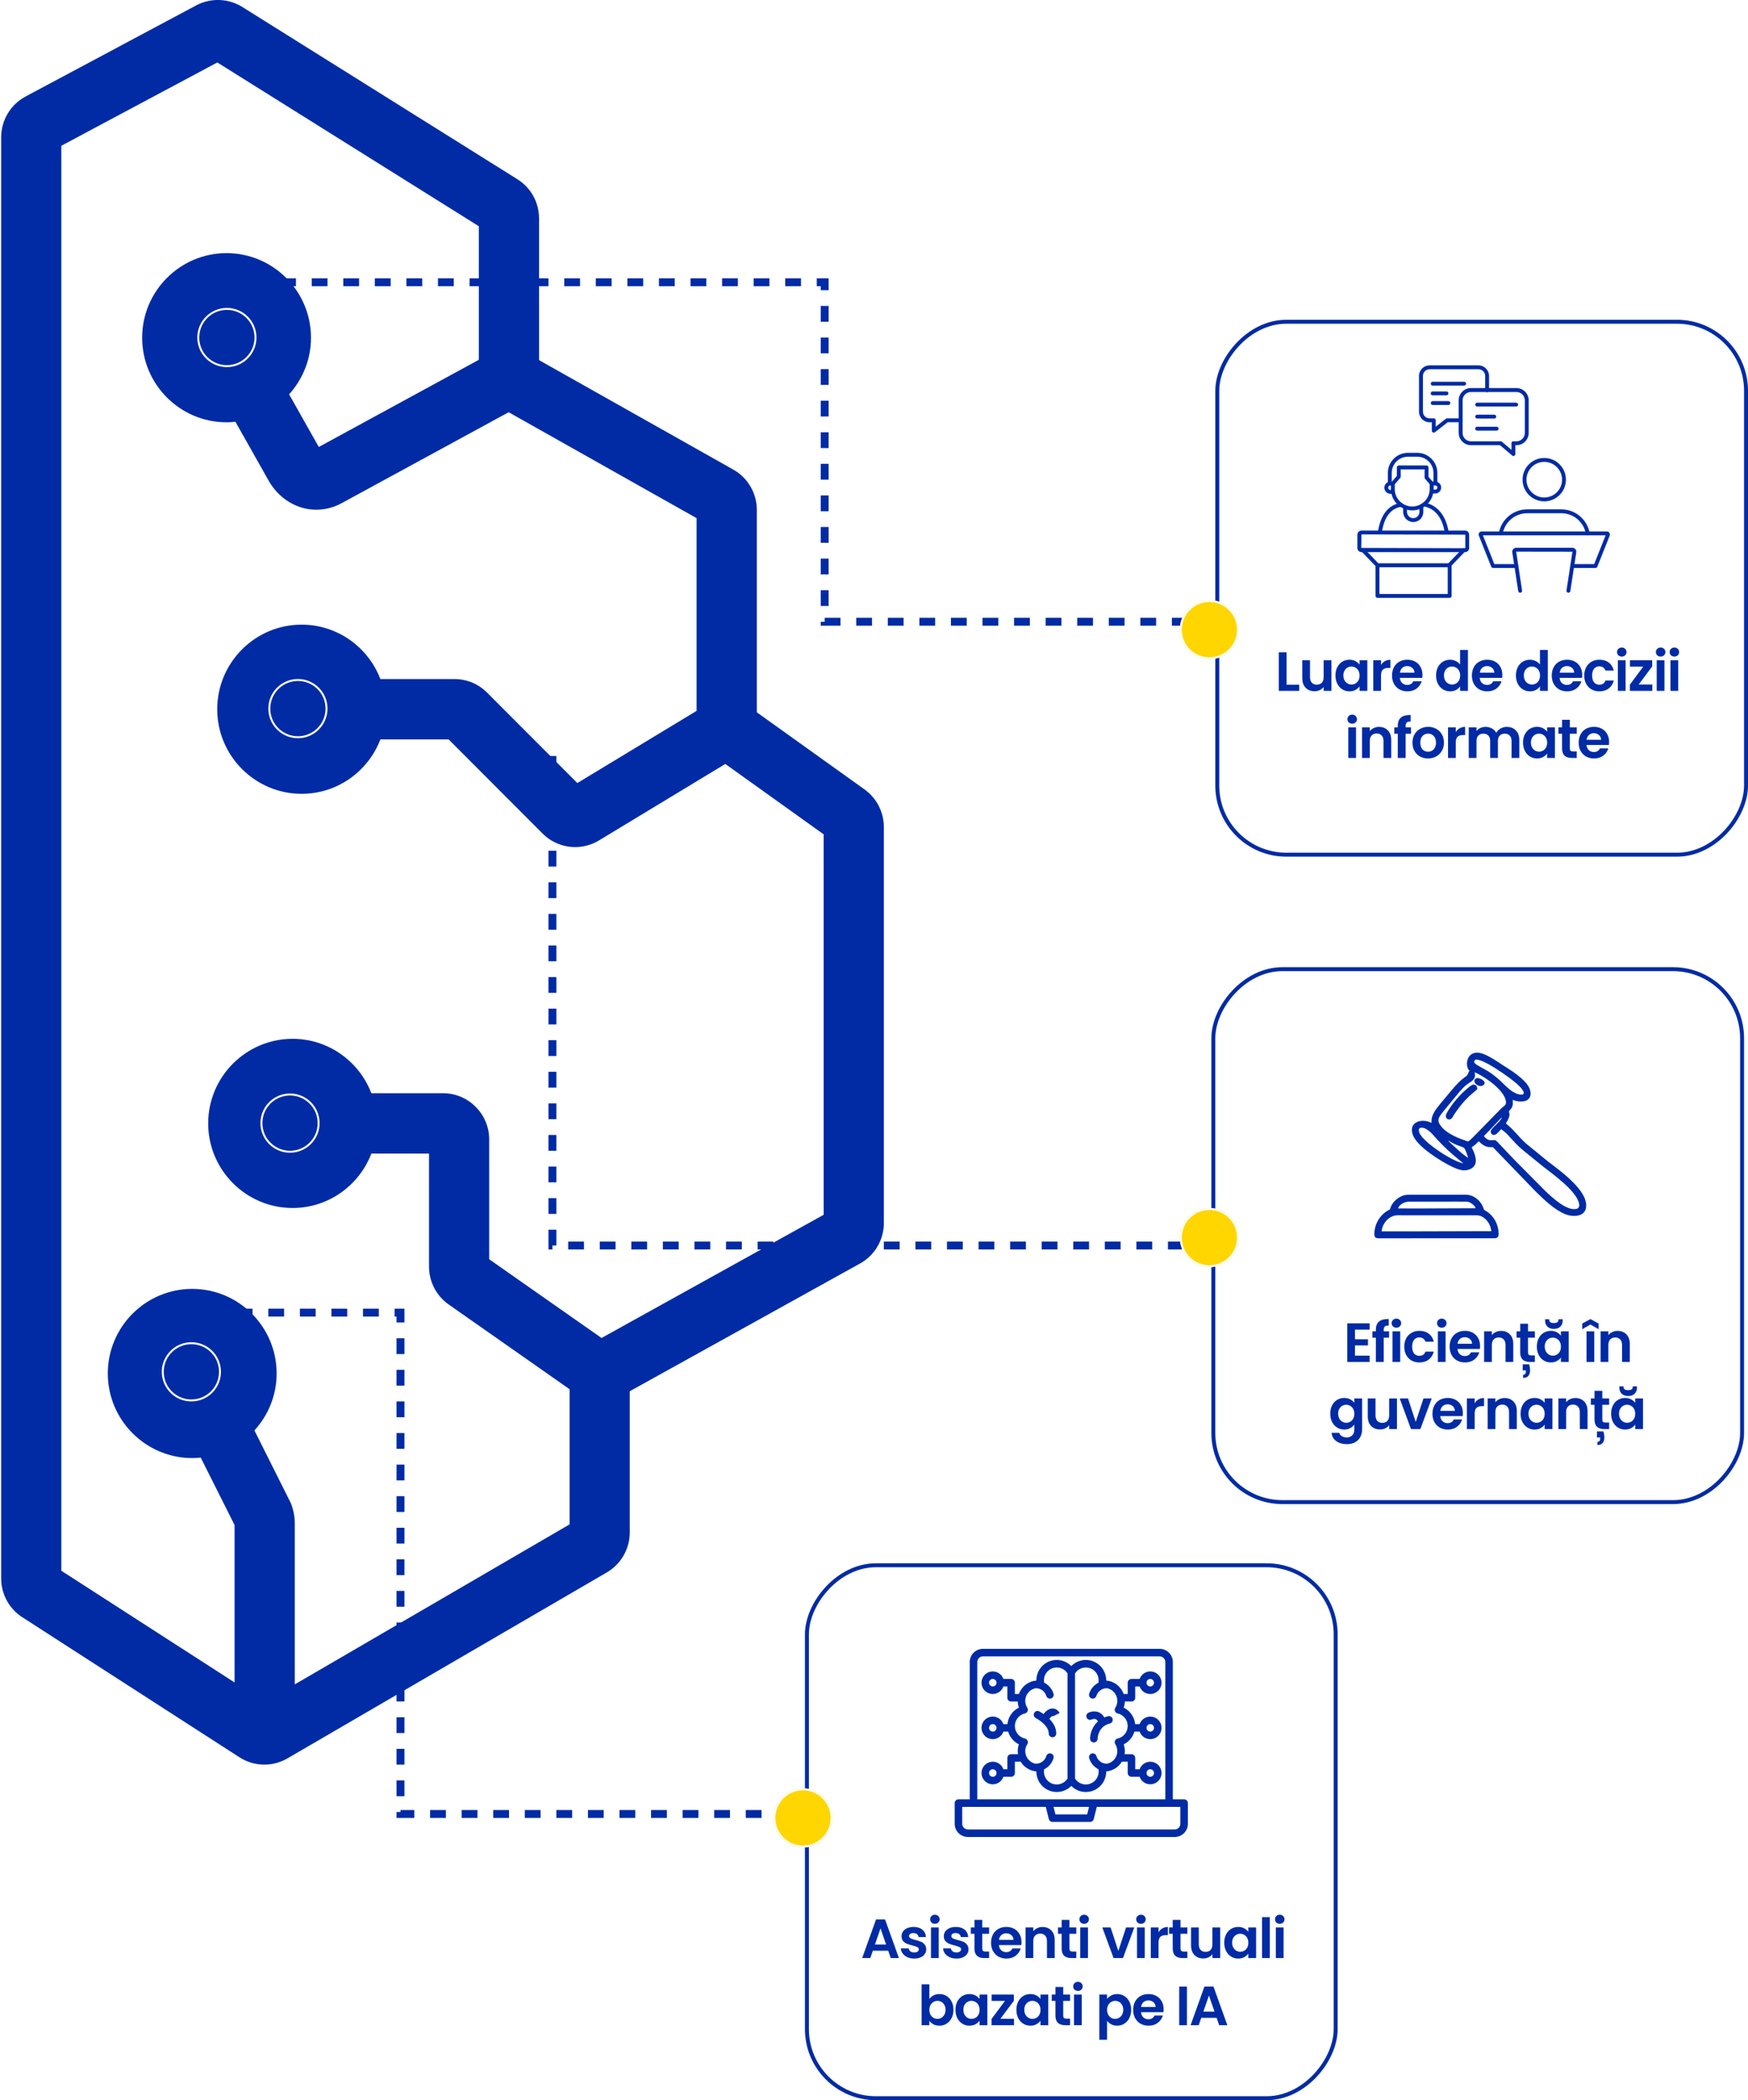 <svg width="443" height="532" viewBox="0 0 443 532" fill="none" xmlns="http://www.w3.org/2000/svg">
<rect x="-0.5" y="0.5" width="134" height="135" rx="17.5" transform="matrix(-1 0 0 1 338 396)" stroke="#002BA5"/>
<path d="M225.099 494.138H221.207L220.563 496H218.505L222.019 486.214H224.301L227.815 496H225.743L225.099 494.138ZM224.567 492.57L223.153 488.482L221.739 492.57H224.567ZM231.688 496.126C231.054 496.126 230.484 496.014 229.98 495.79C229.476 495.557 229.075 495.244 228.776 494.852C228.487 494.46 228.328 494.026 228.3 493.55H230.274C230.312 493.849 230.456 494.096 230.708 494.292C230.97 494.488 231.292 494.586 231.674 494.586C232.048 494.586 232.337 494.511 232.542 494.362C232.757 494.213 232.864 494.021 232.864 493.788C232.864 493.536 232.734 493.349 232.472 493.228C232.22 493.097 231.814 492.957 231.254 492.808C230.676 492.668 230.2 492.523 229.826 492.374C229.462 492.225 229.145 491.996 228.874 491.688C228.613 491.38 228.482 490.965 228.482 490.442C228.482 490.013 228.604 489.621 228.846 489.266C229.098 488.911 229.453 488.631 229.91 488.426C230.377 488.221 230.923 488.118 231.548 488.118C232.472 488.118 233.21 488.351 233.76 488.818C234.311 489.275 234.614 489.896 234.67 490.68H232.794C232.766 490.372 232.636 490.129 232.402 489.952C232.178 489.765 231.875 489.672 231.492 489.672C231.138 489.672 230.862 489.737 230.666 489.868C230.48 489.999 230.386 490.181 230.386 490.414C230.386 490.675 230.517 490.876 230.778 491.016C231.04 491.147 231.446 491.282 231.996 491.422C232.556 491.562 233.018 491.707 233.382 491.856C233.746 492.005 234.059 492.239 234.32 492.556C234.591 492.864 234.731 493.275 234.74 493.788C234.74 494.236 234.614 494.637 234.362 494.992C234.12 495.347 233.765 495.627 233.298 495.832C232.841 496.028 232.304 496.126 231.688 496.126ZM236.935 487.32C236.59 487.32 236.3 487.213 236.067 486.998C235.843 486.774 235.731 486.499 235.731 486.172C235.731 485.845 235.843 485.575 236.067 485.36C236.3 485.136 236.59 485.024 236.935 485.024C237.28 485.024 237.565 485.136 237.789 485.36C238.022 485.575 238.139 485.845 238.139 486.172C238.139 486.499 238.022 486.774 237.789 486.998C237.565 487.213 237.28 487.32 236.935 487.32ZM237.901 488.244V496H235.941V488.244H237.901ZM242.398 496.126C241.763 496.126 241.194 496.014 240.69 495.79C240.186 495.557 239.784 495.244 239.486 494.852C239.196 494.46 239.038 494.026 239.01 493.55H240.984C241.021 493.849 241.166 494.096 241.418 494.292C241.679 494.488 242.001 494.586 242.384 494.586C242.757 494.586 243.046 494.511 243.252 494.362C243.466 494.213 243.574 494.021 243.574 493.788C243.574 493.536 243.443 493.349 243.182 493.228C242.93 493.097 242.524 492.957 241.964 492.808C241.385 492.668 240.909 492.523 240.536 492.374C240.172 492.225 239.854 491.996 239.584 491.688C239.322 491.38 239.192 490.965 239.192 490.442C239.192 490.013 239.313 489.621 239.556 489.266C239.808 488.911 240.162 488.631 240.62 488.426C241.086 488.221 241.632 488.118 242.258 488.118C243.182 488.118 243.919 488.351 244.47 488.818C245.02 489.275 245.324 489.896 245.38 490.68H243.504C243.476 490.372 243.345 490.129 243.112 489.952C242.888 489.765 242.584 489.672 242.202 489.672C241.847 489.672 241.572 489.737 241.376 489.868C241.189 489.999 241.096 490.181 241.096 490.414C241.096 490.675 241.226 490.876 241.488 491.016C241.749 491.147 242.155 491.282 242.706 491.422C243.266 491.562 243.728 491.707 244.092 491.856C244.456 492.005 244.768 492.239 245.03 492.556C245.3 492.864 245.44 493.275 245.45 493.788C245.45 494.236 245.324 494.637 245.072 494.992C244.829 495.347 244.474 495.627 244.008 495.832C243.55 496.028 243.014 496.126 242.398 496.126ZM248.933 489.854V493.606C248.933 493.867 248.993 494.059 249.115 494.18C249.245 494.292 249.46 494.348 249.759 494.348H250.669V496H249.437C247.785 496 246.959 495.197 246.959 493.592V489.854H246.035V488.244H246.959V486.326H248.933V488.244H250.669V489.854H248.933ZM258.88 491.954C258.88 492.234 258.862 492.486 258.824 492.71H253.154C253.201 493.27 253.397 493.709 253.742 494.026C254.088 494.343 254.512 494.502 255.016 494.502C255.744 494.502 256.262 494.189 256.57 493.564H258.684C258.46 494.311 258.031 494.927 257.396 495.412C256.762 495.888 255.982 496.126 255.058 496.126C254.312 496.126 253.64 495.963 253.042 495.636C252.454 495.3 251.992 494.829 251.656 494.222C251.33 493.615 251.166 492.915 251.166 492.122C251.166 491.319 251.33 490.615 251.656 490.008C251.983 489.401 252.44 488.935 253.028 488.608C253.616 488.281 254.293 488.118 255.058 488.118C255.796 488.118 256.454 488.277 257.032 488.594C257.62 488.911 258.073 489.364 258.39 489.952C258.717 490.531 258.88 491.198 258.88 491.954ZM256.85 491.394C256.841 490.89 256.659 490.489 256.304 490.19C255.95 489.882 255.516 489.728 255.002 489.728C254.517 489.728 254.106 489.877 253.77 490.176C253.444 490.465 253.243 490.871 253.168 491.394H256.85ZM264.201 488.132C265.125 488.132 265.872 488.426 266.441 489.014C267.01 489.593 267.295 490.405 267.295 491.45V496H265.335V491.716C265.335 491.1 265.181 490.629 264.873 490.302C264.565 489.966 264.145 489.798 263.613 489.798C263.072 489.798 262.642 489.966 262.325 490.302C262.017 490.629 261.863 491.1 261.863 491.716V496H259.903V488.244H261.863V489.21C262.124 488.874 262.456 488.613 262.857 488.426C263.268 488.23 263.716 488.132 264.201 488.132ZM271.033 489.854V493.606C271.033 493.867 271.093 494.059 271.215 494.18C271.345 494.292 271.56 494.348 271.859 494.348H272.769V496H271.537C269.885 496 269.059 495.197 269.059 493.592V489.854H268.135V488.244H269.059V486.326H271.033V488.244H272.769V489.854H271.033ZM274.764 487.32C274.419 487.32 274.13 487.213 273.896 486.998C273.672 486.774 273.56 486.499 273.56 486.172C273.56 485.845 273.672 485.575 273.896 485.36C274.13 485.136 274.419 485.024 274.764 485.024C275.11 485.024 275.394 485.136 275.618 485.36C275.852 485.575 275.968 485.845 275.968 486.172C275.968 486.499 275.852 486.774 275.618 486.998C275.394 487.213 275.11 487.32 274.764 487.32ZM275.73 488.244V496H273.77V488.244H275.73ZM283.421 494.194L285.381 488.244H287.467L284.597 496H282.217L279.361 488.244H281.461L283.421 494.194ZM289.154 487.32C288.808 487.32 288.519 487.213 288.286 486.998C288.062 486.774 287.95 486.499 287.95 486.172C287.95 485.845 288.062 485.575 288.286 485.36C288.519 485.136 288.808 485.024 289.154 485.024C289.499 485.024 289.784 485.136 290.008 485.36C290.241 485.575 290.358 485.845 290.358 486.172C290.358 486.499 290.241 486.774 290.008 486.998C289.784 487.213 289.499 487.32 289.154 487.32ZM290.12 488.244V496H288.16V488.244H290.12ZM293.608 489.448C293.86 489.037 294.187 488.715 294.588 488.482C294.999 488.249 295.466 488.132 295.988 488.132V490.19H295.47C294.854 490.19 294.388 490.335 294.07 490.624C293.762 490.913 293.608 491.417 293.608 492.136V496H291.648V488.244H293.608V489.448ZM299.182 489.854V493.606C299.182 493.867 299.243 494.059 299.364 494.18C299.495 494.292 299.71 494.348 300.008 494.348H300.918V496H299.686C298.034 496 297.208 495.197 297.208 493.592V489.854H296.284V488.244H297.208V486.326H299.182V488.244H300.918V489.854H299.182ZM309.242 488.244V496H307.268V495.02C307.016 495.356 306.685 495.622 306.274 495.818C305.873 496.005 305.434 496.098 304.958 496.098C304.351 496.098 303.815 495.972 303.348 495.72C302.881 495.459 302.513 495.081 302.242 494.586C301.981 494.082 301.85 493.485 301.85 492.794V488.244H303.81V492.514C303.81 493.13 303.964 493.606 304.272 493.942C304.58 494.269 305 494.432 305.532 494.432C306.073 494.432 306.498 494.269 306.806 493.942C307.114 493.606 307.268 493.13 307.268 492.514V488.244H309.242ZM310.264 492.094C310.264 491.31 310.418 490.615 310.726 490.008C311.043 489.401 311.468 488.935 312 488.608C312.541 488.281 313.143 488.118 313.806 488.118C314.385 488.118 314.889 488.235 315.318 488.468C315.757 488.701 316.107 488.995 316.368 489.35V488.244H318.342V496H316.368V494.866C316.116 495.23 315.766 495.533 315.318 495.776C314.879 496.009 314.371 496.126 313.792 496.126C313.139 496.126 312.541 495.958 312 495.622C311.468 495.286 311.043 494.815 310.726 494.208C310.418 493.592 310.264 492.887 310.264 492.094ZM316.368 492.122C316.368 491.646 316.275 491.24 316.088 490.904C315.901 490.559 315.649 490.297 315.332 490.12C315.015 489.933 314.674 489.84 314.31 489.84C313.946 489.84 313.61 489.929 313.302 490.106C312.994 490.283 312.742 490.545 312.546 490.89C312.359 491.226 312.266 491.627 312.266 492.094C312.266 492.561 312.359 492.971 312.546 493.326C312.742 493.671 312.994 493.937 313.302 494.124C313.619 494.311 313.955 494.404 314.31 494.404C314.674 494.404 315.015 494.315 315.332 494.138C315.649 493.951 315.901 493.69 316.088 493.354C316.275 493.009 316.368 492.598 316.368 492.122ZM321.808 485.64V496H319.848V485.64H321.808ZM324.331 487.32C323.985 487.32 323.696 487.213 323.463 486.998C323.239 486.774 323.127 486.499 323.127 486.172C323.127 485.845 323.239 485.575 323.463 485.36C323.696 485.136 323.985 485.024 324.331 485.024C324.676 485.024 324.961 485.136 325.185 485.36C325.418 485.575 325.535 485.845 325.535 486.172C325.535 486.499 325.418 486.774 325.185 486.998C324.961 487.213 324.676 487.32 324.331 487.32ZM325.297 488.244V496H323.337V488.244H325.297ZM235.532 506.378C235.784 506.005 236.13 505.701 236.568 505.468C237.016 505.235 237.525 505.118 238.094 505.118C238.757 505.118 239.354 505.281 239.886 505.608C240.428 505.935 240.852 506.401 241.16 507.008C241.478 507.605 241.636 508.301 241.636 509.094C241.636 509.887 241.478 510.592 241.16 511.208C240.852 511.815 240.428 512.286 239.886 512.622C239.354 512.958 238.757 513.126 238.094 513.126C237.516 513.126 237.007 513.014 236.568 512.79C236.139 512.557 235.794 512.258 235.532 511.894V513H233.572V502.64H235.532V506.378ZM239.634 509.094C239.634 508.627 239.536 508.226 239.34 507.89C239.154 507.545 238.902 507.283 238.584 507.106C238.276 506.929 237.94 506.84 237.576 506.84C237.222 506.84 236.886 506.933 236.568 507.12C236.26 507.297 236.008 507.559 235.812 507.904C235.626 508.249 235.532 508.655 235.532 509.122C235.532 509.589 235.626 509.995 235.812 510.34C236.008 510.685 236.26 510.951 236.568 511.138C236.886 511.315 237.222 511.404 237.576 511.404C237.94 511.404 238.276 511.311 238.584 511.124C238.902 510.937 239.154 510.671 239.34 510.326C239.536 509.981 239.634 509.57 239.634 509.094ZM242.149 509.094C242.149 508.31 242.303 507.615 242.611 507.008C242.928 506.401 243.353 505.935 243.885 505.608C244.426 505.281 245.028 505.118 245.691 505.118C246.269 505.118 246.773 505.235 247.203 505.468C247.641 505.701 247.991 505.995 248.253 506.35V505.244H250.227V513H248.253V511.866C248.001 512.23 247.651 512.533 247.203 512.776C246.764 513.009 246.255 513.126 245.677 513.126C245.023 513.126 244.426 512.958 243.885 512.622C243.353 512.286 242.928 511.815 242.611 511.208C242.303 510.592 242.149 509.887 242.149 509.094ZM248.253 509.122C248.253 508.646 248.159 508.24 247.973 507.904C247.786 507.559 247.534 507.297 247.217 507.12C246.899 506.933 246.559 506.84 246.195 506.84C245.831 506.84 245.495 506.929 245.187 507.106C244.879 507.283 244.627 507.545 244.431 507.89C244.244 508.226 244.151 508.627 244.151 509.094C244.151 509.561 244.244 509.971 244.431 510.326C244.627 510.671 244.879 510.937 245.187 511.124C245.504 511.311 245.84 511.404 246.195 511.404C246.559 511.404 246.899 511.315 247.217 511.138C247.534 510.951 247.786 510.69 247.973 510.354C248.159 510.009 248.253 509.598 248.253 509.122ZM253.525 511.39H256.983V513H251.299V511.418L254.687 506.854H251.313V505.244H256.941V506.826L253.525 511.39ZM257.588 509.094C257.588 508.31 257.742 507.615 258.05 507.008C258.368 506.401 258.792 505.935 259.324 505.608C259.866 505.281 260.468 505.118 261.13 505.118C261.709 505.118 262.213 505.235 262.642 505.468C263.081 505.701 263.431 505.995 263.692 506.35V505.244H265.666V513H263.692V511.866C263.44 512.23 263.09 512.533 262.642 512.776C262.204 513.009 261.695 513.126 261.116 513.126C260.463 513.126 259.866 512.958 259.324 512.622C258.792 512.286 258.368 511.815 258.05 511.208C257.742 510.592 257.588 509.887 257.588 509.094ZM263.692 509.122C263.692 508.646 263.599 508.24 263.412 507.904C263.226 507.559 262.974 507.297 262.656 507.12C262.339 506.933 261.998 506.84 261.634 506.84C261.27 506.84 260.934 506.929 260.626 507.106C260.318 507.283 260.066 507.545 259.87 507.89C259.684 508.226 259.59 508.627 259.59 509.094C259.59 509.561 259.684 509.971 259.87 510.326C260.066 510.671 260.318 510.937 260.626 511.124C260.944 511.311 261.28 511.404 261.634 511.404C261.998 511.404 262.339 511.315 262.656 511.138C262.974 510.951 263.226 510.69 263.412 510.354C263.599 510.009 263.692 509.598 263.692 509.122ZM269.455 506.854V510.606C269.455 510.867 269.515 511.059 269.637 511.18C269.767 511.292 269.982 511.348 270.281 511.348H271.191V513H269.959C268.307 513 267.481 512.197 267.481 510.592V506.854H266.557V505.244H267.481V503.326H269.455V505.244H271.191V506.854H269.455ZM273.186 504.32C272.841 504.32 272.552 504.213 272.318 503.998C272.094 503.774 271.982 503.499 271.982 503.172C271.982 502.845 272.094 502.575 272.318 502.36C272.552 502.136 272.841 502.024 273.186 502.024C273.532 502.024 273.816 502.136 274.04 502.36C274.274 502.575 274.39 502.845 274.39 503.172C274.39 503.499 274.274 503.774 274.04 503.998C273.816 504.213 273.532 504.32 273.186 504.32ZM274.152 505.244V513H272.192V505.244H274.152ZM280.569 506.364C280.821 506.009 281.166 505.715 281.605 505.482C282.053 505.239 282.562 505.118 283.131 505.118C283.794 505.118 284.391 505.281 284.923 505.608C285.464 505.935 285.889 506.401 286.197 507.008C286.514 507.605 286.673 508.301 286.673 509.094C286.673 509.887 286.514 510.592 286.197 511.208C285.889 511.815 285.464 512.286 284.923 512.622C284.391 512.958 283.794 513.126 283.131 513.126C282.562 513.126 282.058 513.009 281.619 512.776C281.19 512.543 280.84 512.249 280.569 511.894V516.696H278.609V505.244H280.569V506.364ZM284.671 509.094C284.671 508.627 284.573 508.226 284.377 507.89C284.19 507.545 283.938 507.283 283.621 507.106C283.313 506.929 282.977 506.84 282.613 506.84C282.258 506.84 281.922 506.933 281.605 507.12C281.297 507.297 281.045 507.559 280.849 507.904C280.662 508.249 280.569 508.655 280.569 509.122C280.569 509.589 280.662 509.995 280.849 510.34C281.045 510.685 281.297 510.951 281.605 511.138C281.922 511.315 282.258 511.404 282.613 511.404C282.977 511.404 283.313 511.311 283.621 511.124C283.938 510.937 284.19 510.671 284.377 510.326C284.573 509.981 284.671 509.57 284.671 509.094ZM294.899 508.954C294.899 509.234 294.88 509.486 294.843 509.71H289.173C289.22 510.27 289.416 510.709 289.761 511.026C290.106 511.343 290.531 511.502 291.035 511.502C291.763 511.502 292.281 511.189 292.589 510.564H294.703C294.479 511.311 294.05 511.927 293.415 512.412C292.78 512.888 292.001 513.126 291.077 513.126C290.33 513.126 289.658 512.963 289.061 512.636C288.473 512.3 288.011 511.829 287.675 511.222C287.348 510.615 287.185 509.915 287.185 509.122C287.185 508.319 287.348 507.615 287.675 507.008C288.002 506.401 288.459 505.935 289.047 505.608C289.635 505.281 290.312 505.118 291.077 505.118C291.814 505.118 292.472 505.277 293.051 505.594C293.639 505.911 294.092 506.364 294.409 506.952C294.736 507.531 294.899 508.198 294.899 508.954ZM292.869 508.394C292.86 507.89 292.678 507.489 292.323 507.19C291.968 506.882 291.534 506.728 291.021 506.728C290.536 506.728 290.125 506.877 289.789 507.176C289.462 507.465 289.262 507.871 289.187 508.394H292.869ZM300.81 503.228V513H298.85V503.228H300.81ZM308.33 511.138H304.438L303.794 513H301.736L305.25 503.214H307.532L311.046 513H308.974L308.33 511.138ZM307.798 509.57L306.384 505.482L304.97 509.57H307.798Z" fill="#002BA5"/>
<path d="M287.497 438.64H288.82C289.044 439.276 289.487 439.812 290.069 440.154C290.65 440.495 291.334 440.62 291.999 440.506C292.664 440.392 293.267 440.046 293.702 439.53C294.136 439.015 294.375 438.362 294.375 437.687C294.375 437.013 294.136 436.36 293.702 435.844C293.267 435.329 292.664 434.983 291.999 434.869C291.334 434.755 290.65 434.88 290.069 435.221C289.487 435.562 289.044 436.098 288.82 436.734H287.679C287.592 435.849 287.28 435 286.772 434.27C286.264 433.54 285.577 432.952 284.777 432.562C284.953 432.064 285.051 431.543 285.068 431.015H286.749C287.002 431.015 287.244 430.915 287.423 430.736C287.602 430.558 287.702 430.315 287.702 430.062V427.203H288.82C289.044 427.839 289.487 428.375 290.069 428.716C290.65 429.058 291.334 429.182 291.999 429.068C292.664 428.954 293.267 428.609 293.702 428.093C294.136 427.577 294.375 426.924 294.375 426.25C294.375 425.575 294.136 424.923 293.702 424.407C293.267 423.891 292.664 423.546 291.999 423.432C291.334 423.318 290.65 423.442 290.069 423.784C289.487 424.125 289.044 424.661 288.82 425.297H286.749C286.496 425.297 286.254 425.397 286.075 425.576C285.896 425.755 285.796 425.997 285.796 426.25V429.109H284.772C284.439 428.176 283.844 427.358 283.059 426.753C282.273 426.148 281.33 425.782 280.343 425.698V425.646C280.343 424.621 280.037 423.619 279.466 422.769C278.894 421.918 278.082 421.257 277.134 420.87C276.185 420.483 275.142 420.387 274.139 420.594C273.135 420.802 272.216 421.304 271.499 422.036C270.782 421.304 269.863 420.802 268.859 420.594C267.856 420.387 266.813 420.483 265.864 420.87C264.916 421.257 264.104 421.918 263.532 422.769C262.96 423.619 262.655 424.621 262.655 425.646V425.698C261.667 425.782 260.725 426.148 259.939 426.753C259.154 427.358 258.559 428.176 258.225 429.109H257.202V426.25C257.202 425.997 257.102 425.755 256.923 425.576C256.744 425.397 256.502 425.297 256.249 425.297H254.297C254.073 424.661 253.63 424.125 253.048 423.784C252.467 423.442 251.783 423.318 251.118 423.432C250.453 423.546 249.85 423.891 249.415 424.407C248.981 424.923 248.742 425.575 248.742 426.25C248.742 426.924 248.981 427.577 249.415 428.093C249.85 428.609 250.453 428.954 251.118 429.068C251.783 429.182 252.467 429.058 253.048 428.716C253.63 428.375 254.073 427.839 254.297 427.203H255.296V430.062C255.296 430.315 255.396 430.558 255.575 430.736C255.754 430.915 255.996 431.015 256.249 431.015H257.93C257.947 431.543 258.045 432.064 258.221 432.562C257.421 432.952 256.734 433.54 256.226 434.27C255.718 435 255.405 435.849 255.318 436.734H254.297C254.073 436.098 253.63 435.562 253.048 435.221C252.467 434.88 251.783 434.755 251.118 434.869C250.453 434.983 249.85 435.329 249.415 435.844C248.981 436.36 248.742 437.013 248.742 437.687C248.742 438.362 248.981 439.015 249.415 439.53C249.85 440.046 250.453 440.392 251.118 440.506C251.783 440.62 252.467 440.495 253.048 440.154C253.63 439.812 254.073 439.276 254.297 438.64H255.501C255.705 439.337 256.053 439.983 256.521 440.537C256.99 441.091 257.568 441.542 258.221 441.86C257.939 442.661 257.858 443.519 257.985 444.359H256.249C255.996 444.359 255.754 444.46 255.575 444.638C255.396 444.817 255.296 445.06 255.296 445.312V448.172H254.297C254.073 447.536 253.63 447 253.048 446.659C252.467 446.317 251.783 446.193 251.118 446.307C250.453 446.421 249.85 446.766 249.415 447.282C248.981 447.798 248.742 448.45 248.742 449.125C248.742 449.799 248.981 450.452 249.415 450.968C249.85 451.484 250.453 451.829 251.118 451.943C251.783 452.057 252.467 451.933 253.048 451.591C253.63 451.25 254.073 450.714 254.297 450.078H256.249C256.502 450.078 256.744 449.978 256.923 449.799C257.102 449.62 257.202 449.378 257.202 449.125V446.265H258.682C259.104 446.959 259.684 447.543 260.375 447.97C261.065 448.397 261.846 448.655 262.655 448.723V448.776C262.655 449.801 262.96 450.802 263.532 451.653C264.104 452.503 264.916 453.164 265.864 453.552C266.813 453.939 267.856 454.035 268.859 453.827C269.863 453.62 270.782 453.118 271.499 452.386C272.216 453.118 273.135 453.62 274.139 453.827C275.142 454.035 276.185 453.939 277.134 453.552C278.082 453.164 278.894 452.503 279.466 451.653C280.037 450.802 280.343 449.801 280.343 448.776V448.723C281.152 448.655 281.933 448.397 282.623 447.97C283.314 447.543 283.894 446.959 284.316 446.265H285.796V449.125C285.796 449.378 285.896 449.62 286.075 449.799C286.254 449.978 286.496 450.078 286.749 450.078H288.82C289.044 450.714 289.487 451.25 290.069 451.591C290.65 451.933 291.334 452.057 291.999 451.943C292.664 451.829 293.267 451.484 293.702 450.968C294.136 450.452 294.375 449.799 294.375 449.125C294.375 448.45 294.136 447.798 293.702 447.282C293.267 446.766 292.664 446.421 291.999 446.307C291.334 446.193 290.65 446.317 290.069 446.659C289.487 447 289.044 447.536 288.82 448.172H287.702V445.312C287.702 445.06 287.602 444.817 287.423 444.638C287.244 444.46 287.002 444.359 286.749 444.359H285.013C285.14 443.519 285.059 442.661 284.777 441.86C285.429 441.542 286.008 441.091 286.476 440.537C286.945 439.983 287.292 439.337 287.497 438.64ZM291.515 436.734C291.703 436.734 291.887 436.79 292.044 436.895C292.201 437 292.323 437.148 292.395 437.323C292.467 437.497 292.486 437.688 292.449 437.873C292.413 438.058 292.322 438.228 292.189 438.361C292.055 438.495 291.885 438.585 291.701 438.622C291.516 438.659 291.324 438.64 291.15 438.568C290.976 438.496 290.827 438.374 290.722 438.217C290.617 438.06 290.561 437.876 290.561 437.687C290.562 437.435 290.662 437.192 290.841 437.014C291.02 436.835 291.262 436.735 291.515 436.734ZM291.515 425.297C291.703 425.297 291.887 425.353 292.044 425.457C292.201 425.562 292.323 425.711 292.395 425.885C292.467 426.059 292.486 426.251 292.449 426.436C292.413 426.621 292.322 426.791 292.189 426.924C292.055 427.057 291.885 427.148 291.701 427.185C291.516 427.221 291.324 427.203 291.15 427.13C290.976 427.058 290.827 426.936 290.722 426.779C290.617 426.623 290.561 426.438 290.561 426.25C290.562 425.997 290.662 425.755 290.841 425.576C291.02 425.398 291.262 425.297 291.515 425.297ZM251.602 427.203C251.414 427.203 251.23 427.147 251.073 427.042C250.916 426.938 250.794 426.789 250.722 426.615C250.65 426.44 250.631 426.249 250.668 426.064C250.704 425.879 250.795 425.709 250.928 425.576C251.062 425.443 251.232 425.352 251.417 425.315C251.601 425.278 251.793 425.297 251.967 425.369C252.141 425.441 252.29 425.564 252.395 425.72C252.5 425.877 252.556 426.061 252.556 426.25C252.555 426.503 252.455 426.745 252.276 426.923C252.097 427.102 251.855 427.203 251.602 427.203ZM251.602 438.64C251.414 438.64 251.23 438.585 251.073 438.48C250.916 438.375 250.794 438.226 250.722 438.052C250.65 437.878 250.631 437.686 250.668 437.501C250.704 437.317 250.795 437.147 250.928 437.013C251.062 436.88 251.232 436.789 251.417 436.753C251.601 436.716 251.793 436.735 251.967 436.807C252.141 436.879 252.29 437.001 252.395 437.158C252.5 437.315 252.556 437.499 252.556 437.687C252.555 437.94 252.455 438.182 252.276 438.361C252.097 438.54 251.855 438.64 251.602 438.64ZM251.602 450.078C251.414 450.078 251.23 450.022 251.073 449.917C250.916 449.813 250.794 449.664 250.722 449.49C250.65 449.315 250.631 449.124 250.668 448.939C250.704 448.754 250.795 448.584 250.928 448.451C251.062 448.318 251.232 448.227 251.417 448.19C251.601 448.153 251.793 448.172 251.967 448.244C252.141 448.316 252.29 448.439 252.395 448.595C252.5 448.752 252.556 448.936 252.556 449.125C252.555 449.378 252.455 449.62 252.276 449.798C252.097 449.977 251.855 450.078 251.602 450.078ZM270.54 450.549C270.13 451.179 269.515 451.648 268.798 451.876C268.082 452.104 267.308 452.076 266.61 451.798C265.911 451.519 265.331 451.008 264.967 450.35C264.603 449.692 264.479 448.928 264.615 448.188C265.184 447.906 265.689 447.51 266.099 447.025C266.508 446.539 266.814 445.975 266.998 445.367C267.07 445.125 267.043 444.864 266.922 444.641C266.802 444.419 266.598 444.254 266.356 444.182C266.236 444.146 266.11 444.134 265.985 444.147C265.861 444.16 265.74 444.198 265.63 444.257C265.408 444.378 265.242 444.582 265.17 444.824C265 445.385 264.655 445.877 264.184 446.228C263.714 446.578 263.144 446.768 262.557 446.771C262.528 446.771 262.498 446.773 262.468 446.775C261.947 446.675 261.458 446.448 261.045 446.115C260.632 445.782 260.306 445.353 260.097 444.865C259.887 444.377 259.8 443.846 259.843 443.317C259.886 442.788 260.058 442.277 260.344 441.83C260.427 441.701 260.477 441.553 260.491 441.401C260.505 441.248 260.481 441.094 260.423 440.952C260.364 440.81 260.272 440.685 260.154 440.586C260.037 440.487 259.897 440.419 259.747 440.386C259.025 440.225 258.379 439.823 257.917 439.245C257.454 438.668 257.202 437.951 257.202 437.211C257.202 436.471 257.454 435.753 257.917 435.176C258.379 434.599 259.025 434.197 259.747 434.036C259.897 434.003 260.037 433.934 260.154 433.836C260.272 433.737 260.364 433.611 260.423 433.47C260.481 433.328 260.505 433.174 260.491 433.021C260.477 432.868 260.427 432.721 260.344 432.592C260.058 432.144 259.886 431.634 259.843 431.105C259.8 430.576 259.888 430.044 260.097 429.556C260.307 429.069 260.632 428.639 261.046 428.307C261.459 427.974 261.948 427.747 262.469 427.646C262.498 427.649 262.528 427.651 262.557 427.651C263.144 427.653 263.714 427.844 264.184 428.194C264.655 428.544 265 429.036 265.17 429.598C265.229 429.794 265.35 429.967 265.514 430.09C265.679 430.212 265.879 430.279 266.084 430.279C266.176 430.279 266.267 430.266 266.356 430.24C266.598 430.168 266.802 430.002 266.922 429.78C267.043 429.558 267.07 429.297 266.998 429.054C266.814 428.446 266.508 427.882 266.099 427.397C265.689 426.912 265.184 426.516 264.615 426.233C264.479 425.494 264.604 424.73 264.967 424.072C265.331 423.414 265.912 422.903 266.61 422.624C267.308 422.346 268.082 422.319 268.798 422.546C269.515 422.774 270.13 423.243 270.54 423.873V450.549ZM291.515 448.172C291.703 448.172 291.887 448.228 292.044 448.332C292.201 448.437 292.323 448.586 292.395 448.76C292.467 448.934 292.486 449.126 292.449 449.311C292.413 449.496 292.322 449.666 292.189 449.799C292.055 449.932 291.885 450.023 291.701 450.06C291.516 450.096 291.324 450.078 291.15 450.005C290.976 449.933 290.827 449.811 290.722 449.654C290.617 449.498 290.561 449.313 290.561 449.125C290.562 448.872 290.662 448.63 290.841 448.451C291.02 448.273 291.262 448.172 291.515 448.172ZM283.251 440.386C283.101 440.419 282.961 440.487 282.844 440.586C282.726 440.685 282.634 440.81 282.575 440.952C282.517 441.094 282.493 441.248 282.507 441.401C282.521 441.553 282.571 441.701 282.654 441.83C282.939 442.277 283.111 442.787 283.154 443.315C283.198 443.843 283.111 444.374 282.902 444.862C282.694 445.349 282.369 445.778 281.957 446.111C281.545 446.445 281.057 446.672 280.537 446.774C280.515 446.773 280.495 446.771 280.475 446.771C279.888 446.769 279.318 446.578 278.847 446.228C278.377 445.877 278.031 445.385 277.861 444.824C277.789 444.582 277.624 444.378 277.401 444.257C277.179 444.137 276.918 444.11 276.676 444.182C276.433 444.254 276.229 444.419 276.109 444.641C275.989 444.864 275.961 445.125 276.033 445.367C276.215 445.969 276.516 446.527 276.92 447.009C277.323 447.491 277.82 447.886 278.38 448.171C278.418 448.37 278.437 448.573 278.436 448.776C278.437 449.479 278.209 450.163 277.787 450.726C277.366 451.288 276.774 451.699 276.099 451.897C275.424 452.095 274.704 452.069 274.045 451.823C273.387 451.577 272.826 451.124 272.446 450.532V423.89C272.826 423.298 273.387 422.845 274.045 422.599C274.704 422.353 275.424 422.327 276.099 422.524C276.774 422.722 277.366 423.133 277.787 423.696C278.209 424.259 278.437 424.943 278.436 425.646C278.437 425.849 278.418 426.051 278.38 426.251C277.82 426.535 277.323 426.93 276.92 427.412C276.516 427.894 276.215 428.453 276.033 429.054C275.961 429.297 275.989 429.558 276.109 429.78C276.23 430.002 276.433 430.168 276.676 430.24C276.764 430.266 276.855 430.279 276.947 430.279C277.153 430.279 277.352 430.212 277.517 430.09C277.682 429.967 277.802 429.794 277.861 429.598C278.031 429.036 278.377 428.544 278.847 428.194C279.318 427.843 279.888 427.653 280.475 427.651C280.495 427.651 280.515 427.649 280.537 427.647C281.057 427.749 281.545 427.977 281.957 428.31C282.369 428.644 282.694 429.073 282.902 429.56C283.111 430.047 283.198 430.578 283.154 431.107C283.111 431.635 282.939 432.145 282.654 432.592C282.571 432.721 282.521 432.868 282.507 433.021C282.493 433.174 282.517 433.328 282.575 433.47C282.634 433.611 282.726 433.737 282.844 433.836C282.961 433.934 283.101 434.003 283.251 434.036C283.973 434.197 284.618 434.599 285.081 435.176C285.544 435.753 285.796 436.471 285.796 437.211C285.796 437.951 285.544 438.668 285.081 439.245C284.618 439.823 283.973 440.225 283.251 440.386Z" fill="#002BA5"/>
<path d="M265.935 435.399C266.416 434.785 266.693 434.695 266.746 434.683C266.786 434.715 266.82 434.753 266.846 434.797C266.843 434.791 266.839 434.784 266.836 434.777L268.541 433.925C268.486 433.815 267.972 432.848 266.871 432.779C266.049 432.728 265.26 433.189 264.47 434.18C264.112 433.928 263.737 433.701 263.349 433.499C263.124 433.392 262.866 433.378 262.631 433.459C262.395 433.54 262.201 433.71 262.089 433.933C261.978 434.156 261.958 434.413 262.034 434.65C262.109 434.888 262.275 435.086 262.495 435.202C263.118 435.536 263.7 435.939 264.231 436.404C264.939 437.03 265.782 438.009 265.782 439.117C265.782 439.37 265.883 439.612 266.061 439.791C266.24 439.97 266.483 440.07 266.735 440.07C266.988 440.07 267.231 439.97 267.409 439.791C267.588 439.612 267.689 439.37 267.689 439.117C267.689 437.6 266.865 436.34 265.935 435.399Z" fill="#002BA5"/>
<path d="M300.094 455.797H297.234V421.008C297.233 420.123 296.882 419.275 296.256 418.65C295.631 418.025 294.783 417.673 293.898 417.672H249.102C248.217 417.673 247.369 418.025 246.744 418.65C246.118 419.275 245.767 420.123 245.766 421.008V455.797H242.906C242.653 455.797 242.411 455.897 242.232 456.076C242.054 456.255 241.953 456.497 241.953 456.75V461.992C241.954 462.877 242.306 463.725 242.931 464.35C243.557 464.975 244.405 465.327 245.289 465.328H297.711C298.595 465.327 299.443 464.975 300.069 464.35C300.694 463.725 301.046 462.877 301.047 461.992V456.75C301.047 456.497 300.946 456.255 300.768 456.076C300.589 455.897 300.347 455.797 300.094 455.797ZM247.672 421.008C247.672 420.629 247.823 420.265 248.091 419.997C248.359 419.729 248.722 419.578 249.102 419.578H293.898C294.278 419.578 294.641 419.729 294.909 419.997C295.177 420.265 295.328 420.629 295.328 421.008V455.797H247.672V421.008ZM275.998 457.703L275.521 459.609H267.479L267.002 457.703H275.998ZM299.141 461.992C299.14 462.371 298.99 462.735 298.722 463.003C298.453 463.271 298.09 463.422 297.711 463.422H245.289C244.91 463.422 244.547 463.271 244.278 463.003C244.01 462.735 243.86 462.371 243.859 461.992V457.703H265.037L265.81 460.794C265.861 461 265.98 461.183 266.148 461.314C266.315 461.445 266.522 461.516 266.734 461.516H276.266C276.478 461.516 276.685 461.445 276.852 461.314C277.02 461.183 277.139 461 277.19 460.794L277.963 457.703H299.141V461.992Z" fill="#002BA5"/>
<path d="M281.261 436.587C278.24 437.342 278.172 440.308 278.171 440.433C278.168 440.684 278.067 440.924 277.888 441.101C277.71 441.278 277.469 441.378 277.218 441.379H277.213C276.961 441.378 276.72 441.277 276.543 441.099C276.365 440.921 276.265 440.68 276.265 440.428C276.265 439.321 276.733 437.407 278.253 436.053C277.971 435.516 277.64 435.434 277.38 435.425C277.14 435.424 276.902 435.472 276.682 435.566C276.57 435.622 276.448 435.655 276.324 435.664C276.199 435.673 276.074 435.657 275.956 435.617C275.838 435.577 275.728 435.514 275.634 435.432C275.54 435.35 275.463 435.25 275.408 435.138C275.296 434.911 275.278 434.649 275.358 434.408C275.439 434.168 275.612 433.97 275.838 433.856C276.91 433.321 278.832 433.219 279.872 435.043C280.173 434.918 280.483 434.816 280.799 434.738C280.921 434.705 281.049 434.697 281.174 434.714C281.3 434.731 281.42 434.773 281.53 434.837C281.639 434.901 281.734 434.986 281.81 435.088C281.885 435.189 281.94 435.304 281.971 435.427C282.002 435.55 282.007 435.678 281.988 435.803C281.969 435.928 281.925 436.048 281.859 436.156C281.793 436.264 281.706 436.357 281.604 436.431C281.501 436.505 281.385 436.558 281.261 436.587Z" fill="#002BA5"/>
<rect x="-0.5" y="0.5" width="134" height="135" rx="17.5" transform="matrix(-1 0 0 1 442 81)" stroke="#002BA5"/>
<path d="M326.05 173.446H329.27V175H324.09V165.228H326.05V173.446ZM337.43 167.244V175H335.456V174.02C335.204 174.356 334.873 174.622 334.462 174.818C334.061 175.005 333.622 175.098 333.146 175.098C332.539 175.098 332.003 174.972 331.536 174.72C331.069 174.459 330.701 174.081 330.43 173.586C330.169 173.082 330.038 172.485 330.038 171.794V167.244H331.998V171.514C331.998 172.13 332.152 172.606 332.46 172.942C332.768 173.269 333.188 173.432 333.72 173.432C334.261 173.432 334.686 173.269 334.994 172.942C335.302 172.606 335.456 172.13 335.456 171.514V167.244H337.43ZM338.452 171.094C338.452 170.31 338.606 169.615 338.914 169.008C339.231 168.401 339.656 167.935 340.188 167.608C340.729 167.281 341.331 167.118 341.994 167.118C342.573 167.118 343.077 167.235 343.506 167.468C343.945 167.701 344.295 167.995 344.556 168.35V167.244H346.53V175H344.556V173.866C344.304 174.23 343.954 174.533 343.506 174.776C343.067 175.009 342.559 175.126 341.98 175.126C341.327 175.126 340.729 174.958 340.188 174.622C339.656 174.286 339.231 173.815 338.914 173.208C338.606 172.592 338.452 171.887 338.452 171.094ZM344.556 171.122C344.556 170.646 344.463 170.24 344.276 169.904C344.089 169.559 343.837 169.297 343.52 169.12C343.203 168.933 342.862 168.84 342.498 168.84C342.134 168.84 341.798 168.929 341.49 169.106C341.182 169.283 340.93 169.545 340.734 169.89C340.547 170.226 340.454 170.627 340.454 171.094C340.454 171.561 340.547 171.971 340.734 172.326C340.93 172.671 341.182 172.937 341.49 173.124C341.807 173.311 342.143 173.404 342.498 173.404C342.862 173.404 343.203 173.315 343.52 173.138C343.837 172.951 344.089 172.69 344.276 172.354C344.463 172.009 344.556 171.598 344.556 171.122ZM349.996 168.448C350.248 168.037 350.575 167.715 350.976 167.482C351.387 167.249 351.854 167.132 352.376 167.132V169.19H351.858C351.242 169.19 350.776 169.335 350.458 169.624C350.15 169.913 349.996 170.417 349.996 171.136V175H348.036V167.244H349.996V168.448ZM360.498 170.954C360.498 171.234 360.48 171.486 360.442 171.71H354.772C354.819 172.27 355.015 172.709 355.36 173.026C355.706 173.343 356.13 173.502 356.634 173.502C357.362 173.502 357.88 173.189 358.188 172.564H360.302C360.078 173.311 359.649 173.927 359.014 174.412C358.38 174.888 357.6 175.126 356.676 175.126C355.93 175.126 355.258 174.963 354.66 174.636C354.072 174.3 353.61 173.829 353.274 173.222C352.948 172.615 352.784 171.915 352.784 171.122C352.784 170.319 352.948 169.615 353.274 169.008C353.601 168.401 354.058 167.935 354.646 167.608C355.234 167.281 355.911 167.118 356.676 167.118C357.414 167.118 358.072 167.277 358.65 167.594C359.238 167.911 359.691 168.364 360.008 168.952C360.335 169.531 360.498 170.198 360.498 170.954ZM358.468 170.394C358.459 169.89 358.277 169.489 357.922 169.19C357.568 168.882 357.134 168.728 356.62 168.728C356.135 168.728 355.724 168.877 355.388 169.176C355.062 169.465 354.861 169.871 354.786 170.394H358.468ZM363.945 171.094C363.945 170.31 364.099 169.615 364.407 169.008C364.724 168.401 365.154 167.935 365.695 167.608C366.236 167.281 366.838 167.118 367.501 167.118C368.005 167.118 368.486 167.23 368.943 167.454C369.4 167.669 369.764 167.958 370.035 168.322V164.64H372.023V175H370.035V173.852C369.792 174.235 369.452 174.543 369.013 174.776C368.574 175.009 368.066 175.126 367.487 175.126C366.834 175.126 366.236 174.958 365.695 174.622C365.154 174.286 364.724 173.815 364.407 173.208C364.099 172.592 363.945 171.887 363.945 171.094ZM370.049 171.122C370.049 170.646 369.956 170.24 369.769 169.904C369.582 169.559 369.33 169.297 369.013 169.12C368.696 168.933 368.355 168.84 367.991 168.84C367.627 168.84 367.291 168.929 366.983 169.106C366.675 169.283 366.423 169.545 366.227 169.89C366.04 170.226 365.947 170.627 365.947 171.094C365.947 171.561 366.04 171.971 366.227 172.326C366.423 172.671 366.675 172.937 366.983 173.124C367.3 173.311 367.636 173.404 367.991 173.404C368.355 173.404 368.696 173.315 369.013 173.138C369.33 172.951 369.582 172.69 369.769 172.354C369.956 172.009 370.049 171.598 370.049 171.122ZM380.739 170.954C380.739 171.234 380.721 171.486 380.683 171.71H375.013C375.06 172.27 375.256 172.709 375.601 173.026C375.947 173.343 376.371 173.502 376.875 173.502C377.603 173.502 378.121 173.189 378.429 172.564H380.543C380.319 173.311 379.89 173.927 379.255 174.412C378.621 174.888 377.841 175.126 376.917 175.126C376.171 175.126 375.499 174.963 374.901 174.636C374.313 174.3 373.851 173.829 373.515 173.222C373.189 172.615 373.025 171.915 373.025 171.122C373.025 170.319 373.189 169.615 373.515 169.008C373.842 168.401 374.299 167.935 374.887 167.608C375.475 167.281 376.152 167.118 376.917 167.118C377.655 167.118 378.313 167.277 378.891 167.594C379.479 167.911 379.932 168.364 380.249 168.952C380.576 169.531 380.739 170.198 380.739 170.954ZM378.709 170.394C378.7 169.89 378.518 169.489 378.163 169.19C377.809 168.882 377.375 168.728 376.861 168.728C376.376 168.728 375.965 168.877 375.629 169.176C375.303 169.465 375.102 169.871 375.027 170.394H378.709ZM384.186 171.094C384.186 170.31 384.34 169.615 384.648 169.008C384.965 168.401 385.394 167.935 385.936 167.608C386.477 167.281 387.079 167.118 387.742 167.118C388.246 167.118 388.726 167.23 389.184 167.454C389.641 167.669 390.005 167.958 390.276 168.322V164.64H392.264V175H390.276V173.852C390.033 174.235 389.692 174.543 389.254 174.776C388.815 175.009 388.306 175.126 387.728 175.126C387.074 175.126 386.477 174.958 385.936 174.622C385.394 174.286 384.965 173.815 384.648 173.208C384.34 172.592 384.186 171.887 384.186 171.094ZM390.29 171.122C390.29 170.646 390.196 170.24 390.01 169.904C389.823 169.559 389.571 169.297 389.254 169.12C388.936 168.933 388.596 168.84 388.232 168.84C387.868 168.84 387.532 168.929 387.224 169.106C386.916 169.283 386.664 169.545 386.468 169.89C386.281 170.226 386.188 170.627 386.188 171.094C386.188 171.561 386.281 171.971 386.468 172.326C386.664 172.671 386.916 172.937 387.224 173.124C387.541 173.311 387.877 173.404 388.232 173.404C388.596 173.404 388.936 173.315 389.254 173.138C389.571 172.951 389.823 172.69 390.01 172.354C390.196 172.009 390.29 171.598 390.29 171.122ZM400.98 170.954C400.98 171.234 400.961 171.486 400.924 171.71H395.254C395.301 172.27 395.497 172.709 395.842 173.026C396.187 173.343 396.612 173.502 397.116 173.502C397.844 173.502 398.362 173.189 398.67 172.564H400.784C400.56 173.311 400.131 173.927 399.496 174.412C398.861 174.888 398.082 175.126 397.158 175.126C396.411 175.126 395.739 174.963 395.142 174.636C394.554 174.3 394.092 173.829 393.756 173.222C393.429 172.615 393.266 171.915 393.266 171.122C393.266 170.319 393.429 169.615 393.756 169.008C394.083 168.401 394.54 167.935 395.128 167.608C395.716 167.281 396.393 167.118 397.158 167.118C397.895 167.118 398.553 167.277 399.132 167.594C399.72 167.911 400.173 168.364 400.49 168.952C400.817 169.531 400.98 170.198 400.98 170.954ZM398.95 170.394C398.941 169.89 398.759 169.489 398.404 169.19C398.049 168.882 397.615 168.728 397.102 168.728C396.617 168.728 396.206 168.877 395.87 169.176C395.543 169.465 395.343 169.871 395.268 170.394H398.95ZM401.499 171.122C401.499 170.319 401.662 169.619 401.989 169.022C402.315 168.415 402.768 167.949 403.347 167.622C403.925 167.286 404.588 167.118 405.335 167.118C406.296 167.118 407.089 167.361 407.715 167.846C408.349 168.322 408.774 168.994 408.989 169.862H406.875C406.763 169.526 406.571 169.265 406.301 169.078C406.039 168.882 405.713 168.784 405.321 168.784C404.761 168.784 404.317 168.989 403.991 169.4C403.664 169.801 403.501 170.375 403.501 171.122C403.501 171.859 403.664 172.433 403.991 172.844C404.317 173.245 404.761 173.446 405.321 173.446C406.114 173.446 406.632 173.091 406.875 172.382H408.989C408.774 173.222 408.349 173.889 407.715 174.384C407.08 174.879 406.287 175.126 405.335 175.126C404.588 175.126 403.925 174.963 403.347 174.636C402.768 174.3 402.315 173.833 401.989 173.236C401.662 172.629 401.499 171.925 401.499 171.122ZM411.011 166.32C410.665 166.32 410.376 166.213 410.143 165.998C409.919 165.774 409.807 165.499 409.807 165.172C409.807 164.845 409.919 164.575 410.143 164.36C410.376 164.136 410.665 164.024 411.011 164.024C411.356 164.024 411.641 164.136 411.865 164.36C412.098 164.575 412.215 164.845 412.215 165.172C412.215 165.499 412.098 165.774 411.865 165.998C411.641 166.213 411.356 166.32 411.011 166.32ZM411.977 167.244V175H410.017V167.244H411.977ZM415.297 173.39H418.755V175H413.071V173.418L416.459 168.854H413.085V167.244H418.713V168.826L415.297 173.39ZM420.859 166.32C420.513 166.32 420.224 166.213 419.991 165.998C419.767 165.774 419.655 165.499 419.655 165.172C419.655 164.845 419.767 164.575 419.991 164.36C420.224 164.136 420.513 164.024 420.859 164.024C421.204 164.024 421.489 164.136 421.713 164.36C421.946 164.575 422.063 164.845 422.063 165.172C422.063 165.499 421.946 165.774 421.713 165.998C421.489 166.213 421.204 166.32 420.859 166.32ZM421.825 167.244V175H419.865V167.244H421.825ZM424.347 166.32C424.002 166.32 423.712 166.213 423.479 165.998C423.255 165.774 423.143 165.499 423.143 165.172C423.143 164.845 423.255 164.575 423.479 164.36C423.712 164.136 424.002 164.024 424.347 164.024C424.692 164.024 424.977 164.136 425.201 164.36C425.434 164.575 425.551 164.845 425.551 165.172C425.551 165.499 425.434 165.774 425.201 165.998C424.977 166.213 424.692 166.32 424.347 166.32ZM425.313 167.244V175H423.353V167.244H425.313ZM342.696 183.32C342.35 183.32 342.061 183.213 341.828 182.998C341.604 182.774 341.492 182.499 341.492 182.172C341.492 181.845 341.604 181.575 341.828 181.36C342.061 181.136 342.35 181.024 342.696 181.024C343.041 181.024 343.326 181.136 343.55 181.36C343.783 181.575 343.9 181.845 343.9 182.172C343.9 182.499 343.783 182.774 343.55 182.998C343.326 183.213 343.041 183.32 342.696 183.32ZM343.662 184.244V192H341.702V184.244H343.662ZM349.488 184.132C350.412 184.132 351.159 184.426 351.728 185.014C352.297 185.593 352.582 186.405 352.582 187.45V192H350.622V187.716C350.622 187.1 350.468 186.629 350.16 186.302C349.852 185.966 349.432 185.798 348.9 185.798C348.359 185.798 347.929 185.966 347.612 186.302C347.304 186.629 347.15 187.1 347.15 187.716V192H345.19V184.244H347.15V185.21C347.411 184.874 347.743 184.613 348.144 184.426C348.555 184.23 349.003 184.132 349.488 184.132ZM357.594 185.854H356.236V192H354.248V185.854H353.366V184.244H354.248V183.852C354.248 182.9 354.519 182.2 355.06 181.752C355.601 181.304 356.418 181.094 357.51 181.122V182.774C357.034 182.765 356.703 182.844 356.516 183.012C356.329 183.18 356.236 183.483 356.236 183.922V184.244H357.594V185.854ZM361.9 192.126C361.153 192.126 360.481 191.963 359.884 191.636C359.287 191.3 358.815 190.829 358.47 190.222C358.134 189.615 357.966 188.915 357.966 188.122C357.966 187.329 358.139 186.629 358.484 186.022C358.839 185.415 359.319 184.949 359.926 184.622C360.533 184.286 361.209 184.118 361.956 184.118C362.703 184.118 363.379 184.286 363.986 184.622C364.593 184.949 365.069 185.415 365.414 186.022C365.769 186.629 365.946 187.329 365.946 188.122C365.946 188.915 365.764 189.615 365.4 190.222C365.045 190.829 364.56 191.3 363.944 191.636C363.337 191.963 362.656 192.126 361.9 192.126ZM361.9 190.418C362.255 190.418 362.586 190.334 362.894 190.166C363.211 189.989 363.463 189.727 363.65 189.382C363.837 189.037 363.93 188.617 363.93 188.122C363.93 187.385 363.734 186.82 363.342 186.428C362.959 186.027 362.488 185.826 361.928 185.826C361.368 185.826 360.897 186.027 360.514 186.428C360.141 186.82 359.954 187.385 359.954 188.122C359.954 188.859 360.136 189.429 360.5 189.83C360.873 190.222 361.34 190.418 361.9 190.418ZM368.936 185.448C369.188 185.037 369.514 184.715 369.916 184.482C370.326 184.249 370.793 184.132 371.316 184.132V186.19H370.798C370.182 186.19 369.715 186.335 369.398 186.624C369.09 186.913 368.936 187.417 368.936 188.136V192H366.976V184.244H368.936V185.448ZM381.86 184.132C382.812 184.132 383.577 184.426 384.156 185.014C384.744 185.593 385.038 186.405 385.038 187.45V192H383.078V187.716C383.078 187.109 382.924 186.647 382.616 186.33C382.308 186.003 381.888 185.84 381.356 185.84C380.824 185.84 380.399 186.003 380.082 186.33C379.774 186.647 379.62 187.109 379.62 187.716V192H377.66V187.716C377.66 187.109 377.506 186.647 377.198 186.33C376.89 186.003 376.47 185.84 375.938 185.84C375.397 185.84 374.967 186.003 374.65 186.33C374.342 186.647 374.188 187.109 374.188 187.716V192H372.228V184.244H374.188V185.182C374.44 184.855 374.762 184.599 375.154 184.412C375.555 184.225 375.994 184.132 376.47 184.132C377.077 184.132 377.618 184.263 378.094 184.524C378.57 184.776 378.939 185.14 379.2 185.616C379.452 185.168 379.816 184.809 380.292 184.538C380.777 184.267 381.3 184.132 381.86 184.132ZM385.986 188.094C385.986 187.31 386.14 186.615 386.448 186.008C386.765 185.401 387.19 184.935 387.722 184.608C388.263 184.281 388.865 184.118 389.528 184.118C390.107 184.118 390.611 184.235 391.04 184.468C391.479 184.701 391.829 184.995 392.09 185.35V184.244H394.064V192H392.09V190.866C391.838 191.23 391.488 191.533 391.04 191.776C390.601 192.009 390.093 192.126 389.514 192.126C388.861 192.126 388.263 191.958 387.722 191.622C387.19 191.286 386.765 190.815 386.448 190.208C386.14 189.592 385.986 188.887 385.986 188.094ZM392.09 188.122C392.09 187.646 391.997 187.24 391.81 186.904C391.623 186.559 391.371 186.297 391.054 186.12C390.737 185.933 390.396 185.84 390.032 185.84C389.668 185.84 389.332 185.929 389.024 186.106C388.716 186.283 388.464 186.545 388.268 186.89C388.081 187.226 387.988 187.627 387.988 188.094C387.988 188.561 388.081 188.971 388.268 189.326C388.464 189.671 388.716 189.937 389.024 190.124C389.341 190.311 389.677 190.404 390.032 190.404C390.396 190.404 390.737 190.315 391.054 190.138C391.371 189.951 391.623 189.69 391.81 189.354C391.997 189.009 392.09 188.598 392.09 188.122ZM397.852 185.854V189.606C397.852 189.867 397.913 190.059 398.034 190.18C398.165 190.292 398.379 190.348 398.678 190.348H399.588V192H398.356C396.704 192 395.878 191.197 395.878 189.592V185.854H394.954V184.244H395.878V182.326H397.852V184.244H399.588V185.854H397.852ZM407.8 187.954C407.8 188.234 407.781 188.486 407.744 188.71H402.074C402.121 189.27 402.317 189.709 402.662 190.026C403.007 190.343 403.432 190.502 403.936 190.502C404.664 190.502 405.182 190.189 405.49 189.564H407.604C407.38 190.311 406.951 190.927 406.316 191.412C405.681 191.888 404.902 192.126 403.978 192.126C403.231 192.126 402.559 191.963 401.962 191.636C401.374 191.3 400.912 190.829 400.576 190.222C400.249 189.615 400.086 188.915 400.086 188.122C400.086 187.319 400.249 186.615 400.576 186.008C400.903 185.401 401.36 184.935 401.948 184.608C402.536 184.281 403.213 184.118 403.978 184.118C404.715 184.118 405.373 184.277 405.952 184.594C406.54 184.911 406.993 185.364 407.31 185.952C407.637 186.531 407.8 187.198 407.8 187.954ZM405.77 187.394C405.761 186.89 405.579 186.489 405.224 186.19C404.869 185.882 404.435 185.728 403.922 185.728C403.437 185.728 403.026 185.877 402.69 186.176C402.363 186.465 402.163 186.871 402.088 187.394H405.77Z" fill="#002BA5"/>
<g clip-path="url(#clip0_2103_46907)">
<path d="M371.29 139.86H345.05C344.47 139.86 344 139.39 344 138.81V135.45C344 134.87 344.47 134.4 345.05 134.4H371.28C371.86 134.4 372.33 134.87 372.33 135.45V138.81C372.34 139.39 371.87 139.86 371.29 139.86ZM345.05 135.37L344.98 138.8L371.28 138.87C371.32 138.87 371.35 138.84 371.35 138.8V135.44L345.05 135.37Z" fill="#002BA5"/>
<path d="M367.249 143.68H349.089C348.959 143.68 348.829 143.63 348.739 143.53L345.059 139.71C344.869 139.51 344.879 139.2 345.069 139.01C345.269 138.82 345.579 138.83 345.769 139.02L349.309 142.69H367.049L370.589 139.02C370.779 138.82 371.089 138.82 371.289 139.01C371.489 139.2 371.489 139.51 371.299 139.71L367.619 143.53C367.509 143.62 367.379 143.68 367.249 143.68Z" fill="#002BA5"/>
<path d="M367.402 151.45H349.092C348.822 151.45 348.602 151.23 348.602 150.96V143.19C348.602 142.92 348.822 142.7 349.092 142.7C349.362 142.7 349.582 142.92 349.582 143.19V150.47H366.902V143.19C366.902 142.92 367.122 142.7 367.392 142.7C367.662 142.7 367.882 142.92 367.882 143.19V150.96C367.892 151.23 367.672 151.45 367.402 151.45Z" fill="#002BA5"/>
<path d="M357.92 129.289C355.35 129.289 353.19 127.489 352.64 125.089H352.39C351.53 125.089 350.84 124.389 350.84 123.539C350.84 122.679 351.54 121.979 352.39 121.979H352.98C353.25 121.979 353.47 122.199 353.47 122.469V123.869C353.47 126.309 355.46 128.299 357.91 128.299C359.09 128.299 360.2 127.839 361.04 126.999C361.73 126.309 362.17 125.409 362.29 124.459V124.449V124.439C362.32 124.259 362.33 124.069 362.33 123.879V122.479C362.33 122.209 362.55 121.989 362.82 121.989H363.73C364.57 121.989 365.24 122.669 365.24 123.499C365.24 124.339 364.56 125.009 363.73 125.009H363.2C362.99 126.019 362.48 126.959 361.74 127.699C360.72 128.719 359.36 129.289 357.92 129.289ZM352.39 122.969C352.08 122.969 351.82 123.229 351.82 123.539C351.82 123.849 352.07 124.109 352.39 124.109H352.5C352.5 124.029 352.5 123.959 352.5 123.879V122.969H352.39ZM363.33 124.029H363.75C364.04 124.029 364.28 123.789 364.28 123.499C364.28 123.209 364.04 122.969 363.75 122.969H363.34V123.879C363.33 123.919 363.33 123.979 363.33 124.029Z" fill="#002BA5"/>
<path d="M352.22 122.98C351.95 122.98 351.73 122.76 351.73 122.49V119.8C351.73 116.99 354.01 114.71 356.82 114.71H359.18C361.99 114.71 364.27 116.99 364.27 119.8V122.47C364.27 122.74 364.05 122.96 363.78 122.96C363.51 122.96 363.29 122.74 363.29 122.47V119.8C363.29 117.54 361.45 115.69 359.18 115.69H356.82C354.56 115.69 352.71 117.53 352.71 119.8V122.49C352.71 122.76 352.49 122.98 352.22 122.98Z" fill="#002BA5"/>
<path d="M362.839 122.97C362.699 122.97 362.569 122.91 362.469 122.8L361.159 121.29C361.079 121.2 361.039 121.09 361.039 120.97V118.9H354.989V120.74C354.989 120.86 354.949 120.97 354.869 121.06L353.359 122.8C353.179 123 352.869 123.02 352.669 122.85C352.459 122.67 352.439 122.36 352.619 122.16L354.009 120.56V118.4C354.009 118.13 354.229 117.91 354.499 117.91H361.529C361.799 117.91 362.019 118.13 362.019 118.4V120.78L363.209 122.16C363.389 122.37 363.369 122.68 363.159 122.85C363.069 122.93 362.949 122.97 362.839 122.97Z" fill="#002BA5"/>
<path d="M349.691 135.37C349.671 135.37 349.641 135.37 349.611 135.36C349.341 135.32 349.161 135.07 349.201 134.8C349.871 130.42 351.811 127.92 354.971 127.39C355.241 127.34 355.491 127.53 355.541 127.79C355.591 128.06 355.401 128.31 355.141 128.36C352.411 128.82 350.791 130.98 350.181 134.95C350.141 135.2 349.931 135.37 349.691 135.37Z" fill="#002BA5"/>
<path d="M366.649 135.37C366.409 135.37 366.199 135.2 366.159 134.95C365.569 131.14 363.669 128.77 360.799 128.28C360.529 128.23 360.349 127.98 360.399 127.71C360.449 127.44 360.699 127.27 360.969 127.31C364.239 127.87 366.489 130.6 367.139 134.8C367.179 135.07 366.999 135.32 366.729 135.36C366.699 135.37 366.669 135.37 366.649 135.37Z" fill="#002BA5"/>
<path d="M358.172 132.24C356.762 132.24 355.602 131.09 355.602 129.67V128.44C355.602 128.17 355.822 127.95 356.092 127.95C356.362 127.95 356.582 128.17 356.582 128.44V129.67C356.582 130.54 357.292 131.25 358.162 131.25C359.032 131.25 359.732 130.54 359.732 129.67V128.21C359.732 127.94 359.952 127.72 360.222 127.72C360.492 127.72 360.712 127.94 360.712 128.21V129.67C360.732 131.09 359.582 132.24 358.172 132.24Z" fill="#002BA5"/>
<path d="M404.348 143.87H398.448C398.178 143.87 397.958 143.65 397.958 143.38C397.958 143.11 398.178 142.89 398.448 142.89H404.018L406.918 135.61H375.818L378.718 142.89H384.288C384.558 142.89 384.778 143.11 384.778 143.38C384.778 143.65 384.558 143.87 384.288 143.87H378.388C378.188 143.87 378.008 143.75 377.928 143.56L374.788 135.67C374.698 135.43 374.718 135.17 374.868 134.96C375.008 134.75 375.248 134.62 375.498 134.62H407.238C407.488 134.62 407.728 134.75 407.868 134.96C408.008 135.17 408.038 135.44 407.948 135.68L404.808 143.57C404.728 143.74 404.548 143.87 404.348 143.87Z" fill="#002BA5"/>
<path d="M397.49 150.15C397.47 150.15 397.44 150.15 397.41 150.14C397.14 150.1 396.96 149.85 397 149.58L398.51 139.76L384.25 139.74L385.74 149.59C385.78 149.86 385.6 150.11 385.33 150.15C385.06 150.19 384.81 150.01 384.77 149.74L383.26 139.92C383.22 139.63 383.3 139.34 383.49 139.11C383.68 138.89 383.96 138.76 384.25 138.76H398.49C398.78 138.76 399.06 138.89 399.25 139.11C399.44 139.33 399.53 139.63 399.48 139.92L397.97 149.74C397.94 149.97 397.73 150.15 397.49 150.15Z" fill="#002BA5"/>
<path d="M402.38 135.599C402.15 135.599 401.94 135.429 401.9 135.199C401.36 132.189 398.74 130.009 395.69 130.009H387.04C383.99 130.009 381.37 132.189 380.83 135.199C380.78 135.469 380.52 135.639 380.26 135.599C379.99 135.549 379.81 135.299 379.86 135.029C380.49 131.559 383.51 129.029 387.04 129.029H395.69C399.22 129.029 402.24 131.549 402.87 135.029C402.92 135.299 402.74 135.549 402.47 135.599C402.44 135.599 402.41 135.599 402.38 135.599Z" fill="#002BA5"/>
<path d="M391.367 127C388.337 127 385.867 124.54 385.867 121.5C385.867 118.47 388.327 116.01 391.367 116.01C394.397 116.01 396.857 118.47 396.857 121.5C396.857 124.54 394.397 127 391.367 127ZM391.367 117C388.877 117 386.857 119.02 386.857 121.51C386.857 124 388.877 126.02 391.367 126.02C393.857 126.02 395.877 124 395.877 121.51C395.877 119.02 393.847 117 391.367 117Z" fill="#002BA5"/>
<path d="M384.32 112.77H383.57C383.3 112.77 383.08 112.55 383.08 112.28C383.08 112.01 383.3 111.79 383.57 111.79H384.32C385.49 111.79 386.44 110.84 386.44 109.67V101.42C386.44 100.25 385.49 99.3 384.32 99.3H372.79C371.62 99.3 370.67 100.25 370.67 101.42V109.67C370.67 110.84 371.62 111.79 372.79 111.79H380.32C380.59 111.79 380.81 112.01 380.81 112.28C380.81 112.55 380.59 112.77 380.32 112.77H372.79C371.08 112.77 369.68 111.38 369.68 109.66V101.41C369.68 99.7 371.07 98.3 372.79 98.3H384.31C386.02 98.3 387.42 99.69 387.42 101.41V109.66C387.42 111.38 386.03 112.77 384.32 112.77Z" fill="#002BA5"/>
<path d="M383.562 115.509C383.452 115.509 383.332 115.469 383.242 115.389L380.002 112.649C379.792 112.469 379.772 112.159 379.942 111.959C380.112 111.749 380.432 111.719 380.632 111.899L383.062 113.959V112.279C383.062 112.009 383.282 111.789 383.552 111.789C383.822 111.789 384.042 112.009 384.042 112.279V115.019C384.042 115.209 383.932 115.389 383.752 115.469C383.702 115.489 383.632 115.509 383.562 115.509Z" fill="#002BA5"/>
<path d="M363.371 109.6C363.301 109.6 363.221 109.58 363.151 109.55C362.981 109.47 362.871 109.3 362.871 109.11V106.97H362.311C360.831 106.97 359.621 105.77 359.621 104.3V95.22C359.621 93.75 360.831 92.55 362.311 92.55H374.681C376.161 92.55 377.371 93.75 377.371 95.22V98.86C377.371 99.13 377.151 99.35 376.881 99.35C376.611 99.35 376.391 99.13 376.391 98.86V95.22C376.391 94.29 375.631 93.53 374.691 93.53H362.321C361.381 93.53 360.621 94.29 360.621 95.22V104.29C360.621 105.22 361.381 105.98 362.321 105.98H363.371C363.641 105.98 363.861 106.2 363.861 106.47V108.09L366.421 106.08C366.511 106.01 366.611 105.98 366.721 105.98H370.171C370.441 105.98 370.661 106.2 370.661 106.47C370.661 106.74 370.441 106.96 370.171 106.96H366.901L363.671 109.48C363.591 109.56 363.481 109.6 363.371 109.6Z" fill="#002BA5"/>
<path d="M371.062 97.68H363.092C362.822 97.68 362.602 97.46 362.602 97.19C362.602 96.92 362.822 96.7 363.092 96.7H371.062C371.332 96.7 371.552 96.92 371.552 97.19C371.552 97.46 371.332 97.68 371.062 97.68Z" fill="#002BA5"/>
<path d="M366.58 100.14H363.08C362.81 100.14 362.59 99.92 362.59 99.65C362.59 99.38 362.81 99.16 363.08 99.16H366.58C366.85 99.16 367.07 99.38 367.07 99.65C367.07 99.92 366.86 100.14 366.58 100.14Z" fill="#002BA5"/>
<path d="M367.072 102.589H363.092C362.822 102.589 362.602 102.369 362.602 102.099C362.602 101.829 362.822 101.609 363.092 101.609H367.072C367.342 101.609 367.562 101.829 367.562 102.099C367.562 102.369 367.342 102.589 367.072 102.589Z" fill="#002BA5"/>
<path d="M384.251 102.98H374.361C374.091 102.98 373.871 102.76 373.871 102.49C373.871 102.22 374.091 102 374.361 102H384.251C384.521 102 384.741 102.22 384.741 102.49C384.741 102.76 384.521 102.98 384.251 102.98Z" fill="#002BA5"/>
<path d="M378.701 106.03H374.361C374.091 106.03 373.871 105.81 373.871 105.54C373.871 105.27 374.091 105.05 374.361 105.05H378.701C378.971 105.05 379.191 105.27 379.191 105.54C379.191 105.81 378.971 106.03 378.701 106.03Z" fill="#002BA5"/>
<path d="M379.299 109.08H374.349C374.079 109.08 373.859 108.86 373.859 108.59C373.859 108.32 374.079 108.1 374.349 108.1H379.299C379.569 108.1 379.789 108.32 379.789 108.59C379.789 108.86 379.569 109.08 379.299 109.08Z" fill="#002BA5"/>
</g>
<rect x="-0.5" y="0.5" width="134" height="135" rx="17.5" transform="matrix(-1 0 0 1 441 245)" stroke="#002BA5"/>
<path d="M343.395 336.81V339.26H346.685V340.814H343.395V343.404H347.105V345H341.435V335.214H347.105V336.81H343.395ZM352.035 338.854H350.677V345H348.689V338.854H347.807V337.244H348.689V336.852C348.689 335.9 348.959 335.2 349.501 334.752C350.042 334.304 350.859 334.094 351.951 334.122V335.774C351.475 335.765 351.143 335.844 350.957 336.012C350.77 336.18 350.677 336.483 350.677 336.922V337.244H352.035V338.854ZM353.891 336.32C353.545 336.32 353.256 336.213 353.023 335.998C352.799 335.774 352.687 335.499 352.687 335.172C352.687 334.845 352.799 334.575 353.023 334.36C353.256 334.136 353.545 334.024 353.891 334.024C354.236 334.024 354.521 334.136 354.745 334.36C354.978 334.575 355.095 334.845 355.095 335.172C355.095 335.499 354.978 335.774 354.745 335.998C354.521 336.213 354.236 336.32 353.891 336.32ZM354.857 337.244V345H352.897V337.244H354.857ZM355.881 341.122C355.881 340.319 356.045 339.619 356.371 339.022C356.698 338.415 357.151 337.949 357.729 337.622C358.308 337.286 358.971 337.118 359.717 337.118C360.679 337.118 361.472 337.361 362.097 337.846C362.732 338.322 363.157 338.994 363.371 339.862H361.257C361.145 339.526 360.954 339.265 360.683 339.078C360.422 338.882 360.095 338.784 359.703 338.784C359.143 338.784 358.7 338.989 358.373 339.4C358.047 339.801 357.883 340.375 357.883 341.122C357.883 341.859 358.047 342.433 358.373 342.844C358.7 343.245 359.143 343.446 359.703 343.446C360.497 343.446 361.015 343.091 361.257 342.382H363.371C363.157 343.222 362.732 343.889 362.097 344.384C361.463 344.879 360.669 345.126 359.717 345.126C358.971 345.126 358.308 344.963 357.729 344.636C357.151 344.3 356.698 343.833 356.371 343.236C356.045 342.629 355.881 341.925 355.881 341.122ZM365.393 336.32C365.048 336.32 364.759 336.213 364.525 335.998C364.301 335.774 364.189 335.499 364.189 335.172C364.189 334.845 364.301 334.575 364.525 334.36C364.759 334.136 365.048 334.024 365.393 334.024C365.739 334.024 366.023 334.136 366.247 334.36C366.481 334.575 366.597 334.845 366.597 335.172C366.597 335.499 366.481 335.774 366.247 335.998C366.023 336.213 365.739 336.32 365.393 336.32ZM366.359 337.244V345H364.399V337.244H366.359ZM375.098 340.954C375.098 341.234 375.079 341.486 375.042 341.71H369.372C369.418 342.27 369.614 342.709 369.96 343.026C370.305 343.343 370.73 343.502 371.234 343.502C371.962 343.502 372.48 343.189 372.788 342.564H374.902C374.678 343.311 374.248 343.927 373.614 344.412C372.979 344.888 372.2 345.126 371.276 345.126C370.529 345.126 369.857 344.963 369.26 344.636C368.672 344.3 368.21 343.829 367.874 343.222C367.547 342.615 367.384 341.915 367.384 341.122C367.384 340.319 367.547 339.615 367.874 339.008C368.2 338.401 368.658 337.935 369.246 337.608C369.834 337.281 370.51 337.118 371.276 337.118C372.013 337.118 372.671 337.277 373.25 337.594C373.838 337.911 374.29 338.364 374.608 338.952C374.934 339.531 375.098 340.198 375.098 340.954ZM373.068 340.394C373.058 339.89 372.876 339.489 372.522 339.19C372.167 338.882 371.733 338.728 371.22 338.728C370.734 338.728 370.324 338.877 369.988 339.176C369.661 339.465 369.46 339.871 369.386 340.394H373.068ZM380.418 337.132C381.342 337.132 382.089 337.426 382.658 338.014C383.228 338.593 383.512 339.405 383.512 340.45V345H381.552V340.716C381.552 340.1 381.398 339.629 381.09 339.302C380.782 338.966 380.362 338.798 379.83 338.798C379.289 338.798 378.86 338.966 378.542 339.302C378.234 339.629 378.08 340.1 378.08 340.716V345H376.12V337.244H378.08V338.21C378.342 337.874 378.673 337.613 379.074 337.426C379.485 337.23 379.933 337.132 380.418 337.132ZM387.25 338.854V342.606C387.25 342.867 387.311 343.059 387.432 343.18C387.563 343.292 387.777 343.348 388.076 343.348H388.986V345H387.754C386.102 345 385.276 344.197 385.276 342.592V338.854H384.352V337.244H385.276V335.326H387.25V337.244H388.986V338.854H387.25ZM387.53 345.602C387.689 346.134 387.768 346.638 387.768 347.114C387.768 347.73 387.619 348.206 387.32 348.542C387.021 348.878 386.583 349.046 386.004 349.046V348.248C386.471 348.248 386.704 347.959 386.704 347.38V347.128H385.906V345.602H387.53ZM389.484 341.094C389.484 340.31 389.638 339.615 389.946 339.008C390.263 338.401 390.688 337.935 391.22 337.608C391.761 337.281 392.363 337.118 393.026 337.118C393.605 337.118 394.109 337.235 394.538 337.468C394.977 337.701 395.327 337.995 395.588 338.35V337.244H397.562V345H395.588V343.866C395.336 344.23 394.986 344.533 394.538 344.776C394.099 345.009 393.591 345.126 393.012 345.126C392.359 345.126 391.761 344.958 391.22 344.622C390.688 344.286 390.263 343.815 389.946 343.208C389.638 342.592 389.484 341.887 389.484 341.094ZM395.588 341.122C395.588 340.646 395.495 340.24 395.308 339.904C395.121 339.559 394.869 339.297 394.552 339.12C394.235 338.933 393.894 338.84 393.53 338.84C393.166 338.84 392.83 338.929 392.522 339.106C392.214 339.283 391.962 339.545 391.766 339.89C391.579 340.226 391.486 340.627 391.486 341.094C391.486 341.561 391.579 341.971 391.766 342.326C391.962 342.671 392.214 342.937 392.522 343.124C392.839 343.311 393.175 343.404 393.53 343.404C393.894 343.404 394.235 343.315 394.552 343.138C394.869 342.951 395.121 342.69 395.308 342.354C395.495 342.009 395.588 341.598 395.588 341.122ZM396.036 334.472C396.036 335.144 395.835 335.671 395.434 336.054C395.033 336.437 394.487 336.628 393.796 336.628C393.124 336.628 392.583 336.437 392.172 336.054C391.771 335.662 391.57 335.13 391.57 334.458V334.178H392.606C392.606 334.495 392.695 334.738 392.872 334.906C393.049 335.065 393.357 335.144 393.796 335.144C394.235 335.144 394.543 335.065 394.72 334.906C394.897 334.738 394.986 334.495 394.986 334.178H396.036V334.472ZM404.04 337.244V345H402.08V337.244H404.04ZM403.074 335.522L400.988 336.698V335.27L403.074 334.136L405.146 335.27V336.698L403.074 335.522ZM409.947 337.132C410.871 337.132 411.617 337.426 412.187 338.014C412.756 338.593 413.041 339.405 413.041 340.45V345H411.081V340.716C411.081 340.1 410.927 339.629 410.619 339.302C410.311 338.966 409.891 338.798 409.359 338.798C408.817 338.798 408.388 338.966 408.071 339.302C407.763 339.629 407.609 340.1 407.609 340.716V345H405.649V337.244H407.609V338.21C407.87 337.874 408.201 337.613 408.603 337.426C409.013 337.23 409.461 337.132 409.947 337.132ZM340.669 354.118C341.248 354.118 341.756 354.235 342.195 354.468C342.634 354.692 342.979 354.986 343.231 355.35V354.244H345.205V362.056C345.205 362.775 345.06 363.414 344.771 363.974C344.482 364.543 344.048 364.991 343.469 365.318C342.89 365.654 342.19 365.822 341.369 365.822C340.268 365.822 339.362 365.565 338.653 365.052C337.953 364.539 337.556 363.839 337.463 362.952H339.409C339.512 363.307 339.731 363.587 340.067 363.792C340.412 364.007 340.828 364.114 341.313 364.114C341.882 364.114 342.344 363.941 342.699 363.596C343.054 363.26 343.231 362.747 343.231 362.056V360.852C342.979 361.216 342.629 361.519 342.181 361.762C341.742 362.005 341.238 362.126 340.669 362.126C340.016 362.126 339.418 361.958 338.877 361.622C338.336 361.286 337.906 360.815 337.589 360.208C337.281 359.592 337.127 358.887 337.127 358.094C337.127 357.31 337.281 356.615 337.589 356.008C337.906 355.401 338.331 354.935 338.863 354.608C339.404 354.281 340.006 354.118 340.669 354.118ZM343.231 358.122C343.231 357.646 343.138 357.24 342.951 356.904C342.764 356.559 342.512 356.297 342.195 356.12C341.878 355.933 341.537 355.84 341.173 355.84C340.809 355.84 340.473 355.929 340.165 356.106C339.857 356.283 339.605 356.545 339.409 356.89C339.222 357.226 339.129 357.627 339.129 358.094C339.129 358.561 339.222 358.971 339.409 359.326C339.605 359.671 339.857 359.937 340.165 360.124C340.482 360.311 340.818 360.404 341.173 360.404C341.537 360.404 341.878 360.315 342.195 360.138C342.512 359.951 342.764 359.69 342.951 359.354C343.138 359.009 343.231 358.598 343.231 358.122ZM354.033 354.244V362H352.059V361.02C351.807 361.356 351.476 361.622 351.065 361.818C350.664 362.005 350.225 362.098 349.749 362.098C349.143 362.098 348.606 361.972 348.139 361.72C347.673 361.459 347.304 361.081 347.033 360.586C346.772 360.082 346.641 359.485 346.641 358.794V354.244H348.601V358.514C348.601 359.13 348.755 359.606 349.063 359.942C349.371 360.269 349.791 360.432 350.323 360.432C350.865 360.432 351.289 360.269 351.597 359.942C351.905 359.606 352.059 359.13 352.059 358.514V354.244H354.033ZM358.793 360.194L360.753 354.244H362.839L359.969 362H357.589L354.733 354.244H356.833L358.793 360.194ZM370.742 357.954C370.742 358.234 370.723 358.486 370.686 358.71H365.016C365.063 359.27 365.259 359.709 365.604 360.026C365.949 360.343 366.374 360.502 366.878 360.502C367.606 360.502 368.124 360.189 368.432 359.564H370.546C370.322 360.311 369.893 360.927 369.258 361.412C368.623 361.888 367.844 362.126 366.92 362.126C366.173 362.126 365.501 361.963 364.904 361.636C364.316 361.3 363.854 360.829 363.518 360.222C363.191 359.615 363.028 358.915 363.028 358.122C363.028 357.319 363.191 356.615 363.518 356.008C363.845 355.401 364.302 354.935 364.89 354.608C365.478 354.281 366.155 354.118 366.92 354.118C367.657 354.118 368.315 354.277 368.894 354.594C369.482 354.911 369.935 355.364 370.252 355.952C370.579 356.531 370.742 357.198 370.742 357.954ZM368.712 357.394C368.703 356.89 368.521 356.489 368.166 356.19C367.811 355.882 367.377 355.728 366.864 355.728C366.379 355.728 365.968 355.877 365.632 356.176C365.305 356.465 365.105 356.871 365.03 357.394H368.712ZM373.725 355.448C373.977 355.037 374.303 354.715 374.705 354.482C375.115 354.249 375.582 354.132 376.105 354.132V356.19H375.587C374.971 356.19 374.504 356.335 374.187 356.624C373.879 356.913 373.725 357.417 373.725 358.136V362H371.765V354.244H373.725V355.448ZM381.315 354.132C382.239 354.132 382.986 354.426 383.555 355.014C384.124 355.593 384.409 356.405 384.409 357.45V362H382.449V357.716C382.449 357.1 382.295 356.629 381.987 356.302C381.679 355.966 381.259 355.798 380.727 355.798C380.186 355.798 379.756 355.966 379.439 356.302C379.131 356.629 378.977 357.1 378.977 357.716V362H377.017V354.244H378.977V355.21C379.238 354.874 379.57 354.613 379.971 354.426C380.382 354.23 380.83 354.132 381.315 354.132ZM385.361 358.094C385.361 357.31 385.515 356.615 385.823 356.008C386.14 355.401 386.565 354.935 387.097 354.608C387.638 354.281 388.24 354.118 388.903 354.118C389.481 354.118 389.985 354.235 390.415 354.468C390.853 354.701 391.203 354.995 391.465 355.35V354.244H393.439V362H391.465V360.866C391.213 361.23 390.863 361.533 390.415 361.776C389.976 362.009 389.467 362.126 388.889 362.126C388.235 362.126 387.638 361.958 387.097 361.622C386.565 361.286 386.14 360.815 385.823 360.208C385.515 359.592 385.361 358.887 385.361 358.094ZM391.465 358.122C391.465 357.646 391.371 357.24 391.185 356.904C390.998 356.559 390.746 356.297 390.429 356.12C390.111 355.933 389.771 355.84 389.407 355.84C389.043 355.84 388.707 355.929 388.399 356.106C388.091 356.283 387.839 356.545 387.643 356.89C387.456 357.226 387.363 357.627 387.363 358.094C387.363 358.561 387.456 358.971 387.643 359.326C387.839 359.671 388.091 359.937 388.399 360.124C388.716 360.311 389.052 360.404 389.407 360.404C389.771 360.404 390.111 360.315 390.429 360.138C390.746 359.951 390.998 359.69 391.185 359.354C391.371 359.009 391.465 358.598 391.465 358.122ZM399.243 354.132C400.167 354.132 400.914 354.426 401.483 355.014C402.052 355.593 402.337 356.405 402.337 357.45V362H400.377V357.716C400.377 357.1 400.223 356.629 399.915 356.302C399.607 355.966 399.187 355.798 398.655 355.798C398.114 355.798 397.684 355.966 397.367 356.302C397.059 356.629 396.905 357.1 396.905 357.716V362H394.945V354.244H396.905V355.21C397.166 354.874 397.498 354.613 397.899 354.426C398.31 354.23 398.758 354.132 399.243 354.132ZM406.075 355.854V359.606C406.075 359.867 406.136 360.059 406.257 360.18C406.388 360.292 406.602 360.348 406.901 360.348H407.811V362H406.579C404.927 362 404.101 361.197 404.101 359.592V355.854H403.177V354.244H404.101V352.326H406.075V354.244H407.811V355.854H406.075ZM406.355 362.602C406.514 363.134 406.593 363.638 406.593 364.114C406.593 364.73 406.444 365.206 406.145 365.542C405.846 365.878 405.408 366.046 404.829 366.046V365.248C405.296 365.248 405.529 364.959 405.529 364.38V364.128H404.731V362.602H406.355ZM408.309 358.094C408.309 357.31 408.463 356.615 408.771 356.008C409.088 355.401 409.513 354.935 410.045 354.608C410.586 354.281 411.188 354.118 411.851 354.118C412.429 354.118 412.933 354.235 413.363 354.468C413.801 354.701 414.151 354.995 414.413 355.35V354.244H416.387V362H414.413V360.866C414.161 361.23 413.811 361.533 413.363 361.776C412.924 362.009 412.415 362.126 411.837 362.126C411.183 362.126 410.586 361.958 410.045 361.622C409.513 361.286 409.088 360.815 408.771 360.208C408.463 359.592 408.309 358.887 408.309 358.094ZM414.413 358.122C414.413 357.646 414.319 357.24 414.133 356.904C413.946 356.559 413.694 356.297 413.377 356.12C413.059 355.933 412.719 355.84 412.355 355.84C411.991 355.84 411.655 355.929 411.347 356.106C411.039 356.283 410.787 356.545 410.591 356.89C410.404 357.226 410.311 357.627 410.311 358.094C410.311 358.561 410.404 358.971 410.591 359.326C410.787 359.671 411.039 359.937 411.347 360.124C411.664 360.311 412 360.404 412.355 360.404C412.719 360.404 413.059 360.315 413.377 360.138C413.694 359.951 413.946 359.69 414.133 359.354C414.319 359.009 414.413 358.598 414.413 358.122ZM414.861 351.472C414.861 352.144 414.66 352.671 414.259 353.054C413.857 353.437 413.311 353.628 412.621 353.628C411.949 353.628 411.407 353.437 410.997 353.054C410.595 352.662 410.395 352.13 410.395 351.458V351.178H411.431C411.431 351.495 411.519 351.738 411.697 351.906C411.874 352.065 412.182 352.144 412.621 352.144C413.059 352.144 413.367 352.065 413.545 351.906C413.722 351.738 413.811 351.495 413.811 351.178H414.861V351.472Z" fill="#002BA5"/>
<path d="M389.238 301.868L378.33 290.577L377.643 290.586C376.437 290.566 375.588 289.932 374.781 289.096C374.508 289.274 374.269 289.606 374.023 289.831C373.697 290.127 373.328 290.371 372.968 290.622L373.574 291.953C374.252 293.748 374.391 295.497 372.307 296.26C370.894 296.777 369.457 296.22 368.165 295.619C365.13 294.209 359.094 290.393 358.054 287.482C356.844 284.099 360.457 283.218 362.764 284.433L362.804 284.454C362.591 282.257 364.224 280.622 365.494 279.03L367.934 276.108C368.849 275.053 369.779 273.967 370.897 273.117C372.323 272.03 371.586 272.733 372.417 271.168C371.53 270.768 371.16 266.912 374.158 266.65C375.609 266.565 377.415 267.646 378.626 268.364L383.235 271.345C384.759 272.428 387.382 274.317 387.81 276.291C388.45 279.25 385.41 279.421 383.353 278.61L383.377 278.89C383.486 280.292 383.215 280.57 382.397 281.522L382.521 282.017C382.695 282.81 382.041 283.937 381.625 284.58C383.421 285.927 385 288.119 386.803 289.717L392.295 294.198C395.372 296.567 402.521 301.6 401.961 305.799L401.953 305.862C401.632 308.304 398.54 308.302 396.783 307.605C393.985 306.495 391.345 303.926 389.238 301.868ZM399.768 306.145C400.204 305.862 400.279 305.535 400.207 305.015C399.76 301.793 393.276 297.223 390.845 295.317L385.64 291.081C384.716 290.27 383.854 289.385 383.033 288.471C381.947 287.263 381.735 286.981 380.449 286.026L379.605 286.92C378.371 288.216 377.528 287.001 377.886 286.314C378.345 285.433 380.142 284.23 380.625 283.12L380.648 283.064C380.472 283.147 380.269 283.383 380.123 283.521L377.352 286.473C376.926 286.921 376.457 287.316 376.049 287.784C377.649 289.708 378.424 288.243 379.339 289.096L383.777 293.776L391.807 301.869C393.407 303.333 397.29 307.067 399.768 306.145ZM367.013 288.947C367.17 289.15 367.374 289.326 367.561 289.502L368.552 290.407C369.685 291.429 370.753 292.507 372.077 293.289C371.961 292.858 371.335 290.933 371 290.744C370.445 290.433 369.429 290.17 368.764 289.857L367.619 289.26C367.466 289.174 367.176 288.959 367.013 288.947ZM374.002 268.409C373.129 268.932 373.88 269.532 374.457 269.857L377.116 271.355C378.039 271.945 378.918 272.612 379.744 273.332C381.256 274.649 383.551 277.516 385.817 277.268C387.045 276.898 384.749 274.829 384.37 274.491C382.811 273.104 376.057 268.201 374.002 268.409ZM373.733 271.659C374.106 273.305 373.172 273.746 372.057 274.497C371.138 275.115 370.404 275.987 369.674 276.808L365.478 281.911C364.734 282.912 364.145 283.666 364.88 284.824C366.197 286.904 369.021 288.12 371.257 288.876C371.516 288.964 371.815 289.104 372.084 289.143L372.26 289.037C372.997 288.435 373.659 287.723 374.325 287.043L380.577 280.664C380.921 280.352 381.611 279.982 381.658 279.481C381.913 276.759 376.95 273.166 374.538 272.002C374.306 271.89 373.983 271.689 373.733 271.659ZM360.189 285.653C359.608 285.752 359.509 286.052 359.61 286.609C360.033 288.928 367.603 293.879 370.354 294.564C370.527 294.611 370.703 294.668 370.88 294.695C369.08 293.257 367.286 291.756 365.657 290.124L364.244 288.656C363.295 287.617 361.768 285.588 360.189 285.653Z" fill="#002BA5"/>
<path d="M375.631 275.059C374.045 275.425 372.849 273.423 374.313 273.092C375.385 273.028 377.244 274.276 375.631 275.059ZM367.429 283.582C366.385 283.618 366.221 282.727 366.643 281.968C367.933 279.649 369.991 277.25 372.018 275.595C372.444 275.248 372.845 274.876 373.383 274.72C374.081 274.773 374.348 275.164 374.401 275.826C374.284 276.045 374.092 276.184 373.903 276.336L372.361 277.657C371.105 278.837 370.039 280.146 369.048 281.554L368.514 282.338C368.212 282.824 368.023 283.395 367.429 283.582ZM370.722 313.671L349.442 313.675C348.518 313.675 348.271 313.32 348.304 312.455C348.403 309.806 349.88 307.507 352.292 306.337C352.695 304.457 354.635 302.842 356.513 302.668L357.379 302.634L370.231 302.632C370.843 302.632 371.479 302.597 372.086 302.684C373.991 302.956 375.515 304.506 376.052 306.306C376.142 306.607 376.405 306.63 376.657 306.789C378.656 308.057 379.805 310.259 379.806 312.627C379.806 313.73 379.028 313.673 378.165 313.672L370.722 313.671ZM369.435 304.387L356.912 304.399C356.061 304.442 354.751 305.04 354.423 305.851L354.381 305.963C354.358 306.022 354.335 306.057 354.295 306.104L358.912 306.122L373.999 306.061C373.894 305.941 373.884 305.771 373.788 305.642C373.382 305.093 372.553 304.482 371.853 304.403L369.435 304.387ZM370.869 307.857L355.412 307.859C354.823 307.859 354.149 307.802 353.572 307.906C351.913 308.204 350.619 309.695 350.251 311.293C350.203 311.501 350.195 311.716 350.142 311.922L357.244 311.921L377.962 311.865C377.869 311.579 377.861 311.247 377.774 310.948C377.438 309.792 376.657 308.757 375.586 308.184C374.86 307.796 374.243 307.857 373.446 307.855L370.869 307.857Z" fill="#002BA5"/>
<path d="M47 71.5H209V157.5H312.5" stroke="#002BA5" stroke-width="2" stroke-dasharray="4 4"/>
<path d="M140 191.5V315.5H306.5" stroke="#002BA5" stroke-width="2" stroke-dasharray="4 4"/>
<path d="M36 332.5H101.5V459.5H207.5" stroke="#002BA5" stroke-width="2" stroke-dasharray="4 4"/>
<g filter="url(#filter0_dd_2103_46907)">
<circle cx="203.5" cy="460.5" r="7.5" fill="#FFD600"/>
<circle cx="203.5" cy="460.5" r="7.25" stroke="white" stroke-width="0.5"/>
</g>
<g filter="url(#filter1_dd_2103_46907)">
<circle cx="306.5" cy="313.5" r="7.5" fill="#FFD600"/>
<circle cx="306.5" cy="313.5" r="7.25" stroke="white" stroke-width="0.5"/>
</g>
<g filter="url(#filter2_dd_2103_46907)">
<circle cx="306.5" cy="159.5" r="7.5" fill="#FFD600"/>
<circle cx="306.5" cy="159.5" r="7.25" stroke="white" stroke-width="0.5"/>
</g>
<path d="M219.102 199.969L191.806 180.441V129.17C191.806 124.94 189.523 121.028 185.843 118.956L136.611 91.222V55.333C136.611 51.265 134.555 47.554 131.114 45.397L61.421 1.775C57.884 -0.44 53.403 -0.596 49.716 1.367L6.486 24.444C2.67 26.491 0.297 30.455 0.297 34.788V399.822C0.297 403.818 2.302 407.504 5.664 409.673L60.665 445.128C62.598 446.372 64.791 447 66.989 447C69.013 447 71.038 446.469 72.868 445.407L153.787 398.313C157.376 396.221 159.601 392.341 159.601 388.183V352.417L217.964 320.058C221.689 317.992 223.998 314.067 223.998 309.805V209.503C223.998 205.734 222.167 202.165 219.096 199.969H219.102ZM208.749 307.713L152.449 338.926L123.975 318.983V288.645C123.975 282.181 118.724 276.928 112.277 276.928H94.111C91.033 268.884 83.26 263.146 74.155 263.146C62.359 263.146 52.762 272.757 52.762 284.571C52.762 296.385 62.359 305.997 74.155 305.997C83.26 305.997 91.033 300.258 94.111 292.214H108.726V320.842C108.726 324.664 110.595 328.258 113.719 330.447L144.352 351.906V386.143L74.704 426.675V385.91C74.704 384.135 74.368 382.399 73.702 380.747L64.48 362.346C67.959 358.532 70.106 353.479 70.106 347.916C70.106 336.102 60.51 326.49 48.714 326.49C36.919 326.49 27.322 336.102 27.322 347.916C27.322 359.73 36.919 369.342 48.714 369.342C49.445 369.342 50.163 369.303 50.874 369.231L59.449 386.311V426.183L15.539 397.885V36.925L55.077 15.823L121.35 57.308V91.144L80.79 113.224L73.269 99.888C76.703 96.086 78.811 91.066 78.811 85.548C78.811 73.734 69.214 64.122 57.418 64.122C45.623 64.122 36.026 73.734 36.026 85.548C36.026 97.362 45.623 106.973 57.418 106.973C58.181 106.973 58.932 106.928 59.669 106.85L68.031 121.67C70.727 126.45 75.364 129.118 80.169 129.118C82.329 129.118 84.521 128.58 86.584 127.46L128.909 104.421L176.544 131.255V180.066L146.318 198.357L123.445 175.448C121.233 173.233 118.297 172.015 115.174 172.015H96.4C93.322 163.971 85.549 158.232 76.444 158.232C64.648 158.232 55.052 167.844 55.052 179.658C55.052 191.472 64.648 201.083 76.444 201.083C85.549 201.083 93.322 195.345 96.4 187.3H113.699L137.497 211.136C139.754 213.403 142.748 214.575 145.768 214.575C147.844 214.575 149.939 214.018 151.821 212.878L183.819 193.518L208.742 211.349V307.726L208.749 307.713Z" fill="#002BA5"/>
<g filter="url(#filter3_dd_2103_46907)">
<circle cx="7.5" cy="7.5" r="7.5" transform="matrix(-1 0 0 1 65 78)" fill="#002BA5"/>
<circle cx="7.5" cy="7.5" r="7.25" transform="matrix(-1 0 0 1 65 78)" stroke="white" stroke-width="0.5"/>
</g>
<g filter="url(#filter4_dd_2103_46907)">
<circle cx="7.5" cy="7.5" r="7.5" transform="matrix(-1 0 0 1 83 172)" fill="#002BA5"/>
<circle cx="7.5" cy="7.5" r="7.25" transform="matrix(-1 0 0 1 83 172)" stroke="white" stroke-width="0.5"/>
</g>
<g filter="url(#filter5_dd_2103_46907)">
<circle cx="7.5" cy="7.5" r="7.5" transform="matrix(-1 0 0 1 81 277)" fill="#002BA5"/>
<circle cx="7.5" cy="7.5" r="7.25" transform="matrix(-1 0 0 1 81 277)" stroke="white" stroke-width="0.5"/>
</g>
<g filter="url(#filter6_dd_2103_46907)">
<circle cx="7.5" cy="7.5" r="7.5" transform="matrix(-1 0 0 1 56 340)" fill="#002BA5"/>
<circle cx="7.5" cy="7.5" r="7.25" transform="matrix(-1 0 0 1 56 340)" stroke="white" stroke-width="0.5"/>
</g>
<defs>
<filter id="filter0_dd_2103_46907" x="182" y="439" width="43" height="43" filterUnits="userSpaceOnUse" color-interpolation-filters="sRGB">
<feFlood flood-opacity="0" result="BackgroundImageFix"/>
<feColorMatrix in="SourceAlpha" type="matrix" values="0 0 0 0 0 0 0 0 0 0 0 0 0 0 0 0 0 0 127 0" result="hardAlpha"/>
<feMorphology radius="4" operator="dilate" in="SourceAlpha" result="effect1_dropShadow_2103_46907"/>
<feOffset/>
<feComposite in2="hardAlpha" operator="out"/>
<feColorMatrix type="matrix" values="0 0 0 0 0.311 0 0 0 0 0.404 0 0 0 0 0.642 0 0 0 0.53 0"/>
<feBlend mode="normal" in2="BackgroundImageFix" result="effect1_dropShadow_2103_46907"/>
<feColorMatrix in="SourceAlpha" type="matrix" values="0 0 0 0 0 0 0 0 0 0 0 0 0 0 0 0 0 0 127 0" result="hardAlpha"/>
<feMorphology radius="14" operator="dilate" in="SourceAlpha" result="effect2_dropShadow_2103_46907"/>
<feOffset/>
<feComposite in2="hardAlpha" operator="out"/>
<feColorMatrix type="matrix" values="0 0 0 0 0.784 0 0 0 0 0.839 0 0 0 0 0.98 0 0 0 0.27 0"/>
<feBlend mode="normal" in2="effect1_dropShadow_2103_46907" result="effect2_dropShadow_2103_46907"/>
<feBlend mode="normal" in="SourceGraphic" in2="effect2_dropShadow_2103_46907" result="shape"/>
</filter>
<filter id="filter1_dd_2103_46907" x="285" y="292" width="43" height="43" filterUnits="userSpaceOnUse" color-interpolation-filters="sRGB">
<feFlood flood-opacity="0" result="BackgroundImageFix"/>
<feColorMatrix in="SourceAlpha" type="matrix" values="0 0 0 0 0 0 0 0 0 0 0 0 0 0 0 0 0 0 127 0" result="hardAlpha"/>
<feMorphology radius="4" operator="dilate" in="SourceAlpha" result="effect1_dropShadow_2103_46907"/>
<feOffset/>
<feComposite in2="hardAlpha" operator="out"/>
<feColorMatrix type="matrix" values="0 0 0 0 0.311 0 0 0 0 0.404 0 0 0 0 0.642 0 0 0 0.53 0"/>
<feBlend mode="normal" in2="BackgroundImageFix" result="effect1_dropShadow_2103_46907"/>
<feColorMatrix in="SourceAlpha" type="matrix" values="0 0 0 0 0 0 0 0 0 0 0 0 0 0 0 0 0 0 127 0" result="hardAlpha"/>
<feMorphology radius="14" operator="dilate" in="SourceAlpha" result="effect2_dropShadow_2103_46907"/>
<feOffset/>
<feComposite in2="hardAlpha" operator="out"/>
<feColorMatrix type="matrix" values="0 0 0 0 0.784 0 0 0 0 0.839 0 0 0 0 0.98 0 0 0 0.27 0"/>
<feBlend mode="normal" in2="effect1_dropShadow_2103_46907" result="effect2_dropShadow_2103_46907"/>
<feBlend mode="normal" in="SourceGraphic" in2="effect2_dropShadow_2103_46907" result="shape"/>
</filter>
<filter id="filter2_dd_2103_46907" x="285" y="138" width="43" height="43" filterUnits="userSpaceOnUse" color-interpolation-filters="sRGB">
<feFlood flood-opacity="0" result="BackgroundImageFix"/>
<feColorMatrix in="SourceAlpha" type="matrix" values="0 0 0 0 0 0 0 0 0 0 0 0 0 0 0 0 0 0 127 0" result="hardAlpha"/>
<feMorphology radius="4" operator="dilate" in="SourceAlpha" result="effect1_dropShadow_2103_46907"/>
<feOffset/>
<feComposite in2="hardAlpha" operator="out"/>
<feColorMatrix type="matrix" values="0 0 0 0 0.311 0 0 0 0 0.404 0 0 0 0 0.642 0 0 0 0.53 0"/>
<feBlend mode="normal" in2="BackgroundImageFix" result="effect1_dropShadow_2103_46907"/>
<feColorMatrix in="SourceAlpha" type="matrix" values="0 0 0 0 0 0 0 0 0 0 0 0 0 0 0 0 0 0 127 0" result="hardAlpha"/>
<feMorphology radius="14" operator="dilate" in="SourceAlpha" result="effect2_dropShadow_2103_46907"/>
<feOffset/>
<feComposite in2="hardAlpha" operator="out"/>
<feColorMatrix type="matrix" values="0 0 0 0 0.784 0 0 0 0 0.839 0 0 0 0 0.98 0 0 0 0.27 0"/>
<feBlend mode="normal" in2="effect1_dropShadow_2103_46907" result="effect2_dropShadow_2103_46907"/>
<feBlend mode="normal" in="SourceGraphic" in2="effect2_dropShadow_2103_46907" result="shape"/>
</filter>
<filter id="filter3_dd_2103_46907" x="36" y="64" width="43" height="43" filterUnits="userSpaceOnUse" color-interpolation-filters="sRGB">
<feFlood flood-opacity="0" result="BackgroundImageFix"/>
<feColorMatrix in="SourceAlpha" type="matrix" values="0 0 0 0 0 0 0 0 0 0 0 0 0 0 0 0 0 0 127 0" result="hardAlpha"/>
<feMorphology radius="4" operator="dilate" in="SourceAlpha" result="effect1_dropShadow_2103_46907"/>
<feOffset/>
<feComposite in2="hardAlpha" operator="out"/>
<feColorMatrix type="matrix" values="0 0 0 0 1 0 0 0 0 0.84 0 0 0 0 0 0 0 0 0.53 0"/>
<feBlend mode="normal" in2="BackgroundImageFix" result="effect1_dropShadow_2103_46907"/>
<feColorMatrix in="SourceAlpha" type="matrix" values="0 0 0 0 0 0 0 0 0 0 0 0 0 0 0 0 0 0 127 0" result="hardAlpha"/>
<feMorphology radius="14" operator="dilate" in="SourceAlpha" result="effect2_dropShadow_2103_46907"/>
<feOffset/>
<feComposite in2="hardAlpha" operator="out"/>
<feColorMatrix type="matrix" values="0 0 0 0 1 0 0 0 0 0.84 0 0 0 0 0 0 0 0 0.27 0"/>
<feBlend mode="normal" in2="effect1_dropShadow_2103_46907" result="effect2_dropShadow_2103_46907"/>
<feBlend mode="normal" in="SourceGraphic" in2="effect2_dropShadow_2103_46907" result="shape"/>
</filter>
<filter id="filter4_dd_2103_46907" x="54" y="158" width="43" height="43" filterUnits="userSpaceOnUse" color-interpolation-filters="sRGB">
<feFlood flood-opacity="0" result="BackgroundImageFix"/>
<feColorMatrix in="SourceAlpha" type="matrix" values="0 0 0 0 0 0 0 0 0 0 0 0 0 0 0 0 0 0 127 0" result="hardAlpha"/>
<feMorphology radius="4" operator="dilate" in="SourceAlpha" result="effect1_dropShadow_2103_46907"/>
<feOffset/>
<feComposite in2="hardAlpha" operator="out"/>
<feColorMatrix type="matrix" values="0 0 0 0 1 0 0 0 0 0.84 0 0 0 0 0 0 0 0 0.53 0"/>
<feBlend mode="normal" in2="BackgroundImageFix" result="effect1_dropShadow_2103_46907"/>
<feColorMatrix in="SourceAlpha" type="matrix" values="0 0 0 0 0 0 0 0 0 0 0 0 0 0 0 0 0 0 127 0" result="hardAlpha"/>
<feMorphology radius="14" operator="dilate" in="SourceAlpha" result="effect2_dropShadow_2103_46907"/>
<feOffset/>
<feComposite in2="hardAlpha" operator="out"/>
<feColorMatrix type="matrix" values="0 0 0 0 1 0 0 0 0 0.84 0 0 0 0 0 0 0 0 0.27 0"/>
<feBlend mode="normal" in2="effect1_dropShadow_2103_46907" result="effect2_dropShadow_2103_46907"/>
<feBlend mode="normal" in="SourceGraphic" in2="effect2_dropShadow_2103_46907" result="shape"/>
</filter>
<filter id="filter5_dd_2103_46907" x="52" y="263" width="43" height="43" filterUnits="userSpaceOnUse" color-interpolation-filters="sRGB">
<feFlood flood-opacity="0" result="BackgroundImageFix"/>
<feColorMatrix in="SourceAlpha" type="matrix" values="0 0 0 0 0 0 0 0 0 0 0 0 0 0 0 0 0 0 127 0" result="hardAlpha"/>
<feMorphology radius="4" operator="dilate" in="SourceAlpha" result="effect1_dropShadow_2103_46907"/>
<feOffset/>
<feComposite in2="hardAlpha" operator="out"/>
<feColorMatrix type="matrix" values="0 0 0 0 1 0 0 0 0 0.84 0 0 0 0 0 0 0 0 0.53 0"/>
<feBlend mode="normal" in2="BackgroundImageFix" result="effect1_dropShadow_2103_46907"/>
<feColorMatrix in="SourceAlpha" type="matrix" values="0 0 0 0 0 0 0 0 0 0 0 0 0 0 0 0 0 0 127 0" result="hardAlpha"/>
<feMorphology radius="14" operator="dilate" in="SourceAlpha" result="effect2_dropShadow_2103_46907"/>
<feOffset/>
<feComposite in2="hardAlpha" operator="out"/>
<feColorMatrix type="matrix" values="0 0 0 0 1 0 0 0 0 0.84 0 0 0 0 0 0 0 0 0.27 0"/>
<feBlend mode="normal" in2="effect1_dropShadow_2103_46907" result="effect2_dropShadow_2103_46907"/>
<feBlend mode="normal" in="SourceGraphic" in2="effect2_dropShadow_2103_46907" result="shape"/>
</filter>
<filter id="filter6_dd_2103_46907" x="27" y="326" width="43" height="43" filterUnits="userSpaceOnUse" color-interpolation-filters="sRGB">
<feFlood flood-opacity="0" result="BackgroundImageFix"/>
<feColorMatrix in="SourceAlpha" type="matrix" values="0 0 0 0 0 0 0 0 0 0 0 0 0 0 0 0 0 0 127 0" result="hardAlpha"/>
<feMorphology radius="4" operator="dilate" in="SourceAlpha" result="effect1_dropShadow_2103_46907"/>
<feOffset/>
<feComposite in2="hardAlpha" operator="out"/>
<feColorMatrix type="matrix" values="0 0 0 0 1 0 0 0 0 0.84 0 0 0 0 0 0 0 0 0.53 0"/>
<feBlend mode="normal" in2="BackgroundImageFix" result="effect1_dropShadow_2103_46907"/>
<feColorMatrix in="SourceAlpha" type="matrix" values="0 0 0 0 0 0 0 0 0 0 0 0 0 0 0 0 0 0 127 0" result="hardAlpha"/>
<feMorphology radius="14" operator="dilate" in="SourceAlpha" result="effect2_dropShadow_2103_46907"/>
<feOffset/>
<feComposite in2="hardAlpha" operator="out"/>
<feColorMatrix type="matrix" values="0 0 0 0 1 0 0 0 0 0.84 0 0 0 0 0 0 0 0 0.27 0"/>
<feBlend mode="normal" in2="effect1_dropShadow_2103_46907" result="effect2_dropShadow_2103_46907"/>
<feBlend mode="normal" in="SourceGraphic" in2="effect2_dropShadow_2103_46907" result="shape"/>
</filter>
<clipPath id="clip0_2103_46907">
<rect width="64" height="64" fill="white" transform="translate(344 90)"/>
</clipPath>
</defs>
</svg>
